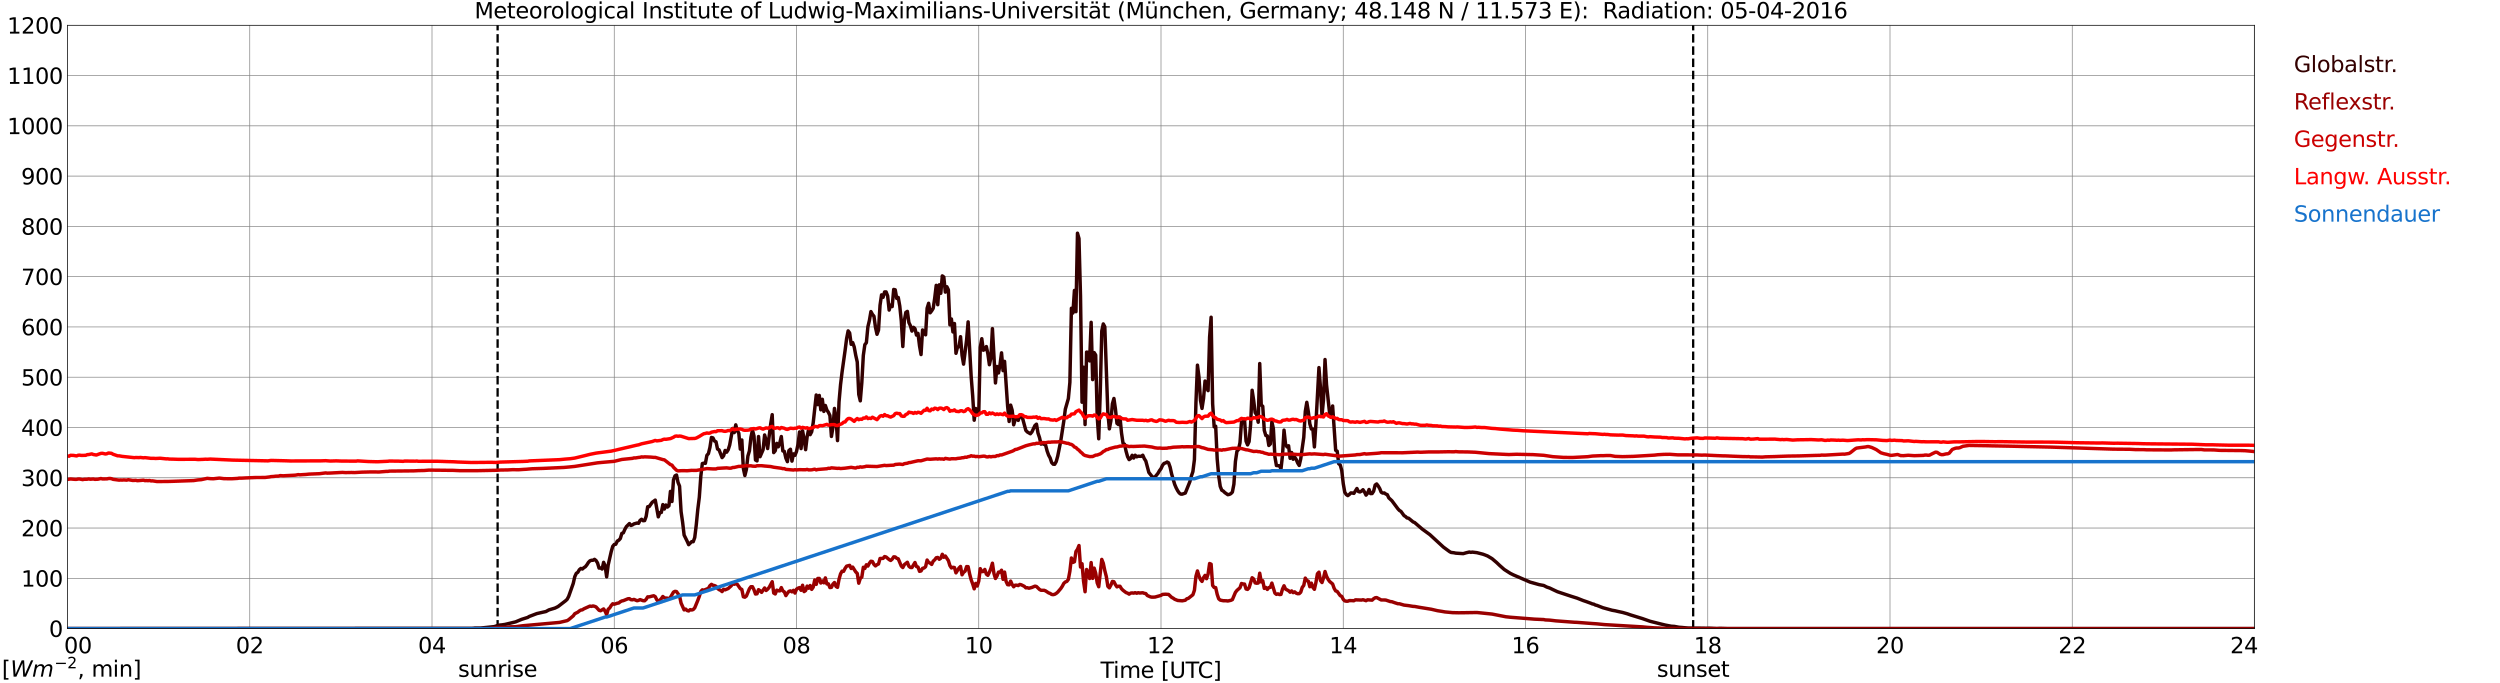 <?xml version="1.0" encoding="utf-8" standalone="no"?>
<!DOCTYPE svg PUBLIC "-//W3C//DTD SVG 1.1//EN"
  "http://www.w3.org/Graphics/SVG/1.1/DTD/svg11.dtd">
<svg xmlns:xlink="http://www.w3.org/1999/xlink" width="1085.4pt" height="296.64pt" viewBox="0 0 1085.4 296.64" xmlns="http://www.w3.org/2000/svg" version="1.1">
 <defs>
  <style type="text/css">*{stroke-linejoin: round; stroke-linecap: butt}</style>
 </defs>
 <g id="figure_1">
  <g id="patch_1">
   <path d="M 0 296.64 
L 1085.4 296.64 
L 1085.4 0 
L 0 0 
z
" style="fill: #ffffff"/>
  </g>
  <g id="axes_1">
   <g id="patch_2">
    <path d="M 29.306 272.909 
L 978.814 272.909 
L 978.814 10.976 
L 29.306 10.976 
z
" style="fill: #ffffff"/>
   </g>
   <g id="patch_3">
    <path d="M 978.814 272.909 
L 978.814 272.909 
L 978.814 10.976 
L 978.814 10.976 
z
" clip-path="url(#p1d67856c10)" style="fill: #d3d3d3; opacity: 0.25; stroke: #d3d3d3; stroke-linejoin: miter"/>
   </g>
   <g id="matplotlib.axis_1">
    <g id="xtick_1">
     <g id="line2d_1">
      <path d="M 29.306 272.909 
L 29.306 10.976 
" clip-path="url(#p1d67856c10)" style="fill: none; stroke: #808080; stroke-width: 0.3; stroke-linecap: square"/>
     </g>
     <g id="line2d_2"/>
     <g id="text_1">
      <!--    00 -->
      <g transform="translate(18.733 283.627) scale(0.095 -0.095)">
       <defs>
        <path id="DejaVuSans-20" transform="scale(0.016)"/>
        <path id="DejaVuSans-30" d="M 2034 4250 
Q 1547 4250 1301 3770 
Q 1056 3291 1056 2328 
Q 1056 1369 1301 889 
Q 1547 409 2034 409 
Q 2525 409 2770 889 
Q 3016 1369 3016 2328 
Q 3016 3291 2770 3770 
Q 2525 4250 2034 4250 
z
M 2034 4750 
Q 2819 4750 3233 4129 
Q 3647 3509 3647 2328 
Q 3647 1150 3233 529 
Q 2819 -91 2034 -91 
Q 1250 -91 836 529 
Q 422 1150 422 2328 
Q 422 3509 836 4129 
Q 1250 4750 2034 4750 
z
" transform="scale(0.016)"/>
       </defs>
       <use xlink:href="#DejaVuSans-20"/>
       <use xlink:href="#DejaVuSans-20" transform="translate(31.787 0)"/>
       <use xlink:href="#DejaVuSans-20" transform="translate(63.574 0)"/>
       <use xlink:href="#DejaVuSans-30" transform="translate(95.361 0)"/>
       <use xlink:href="#DejaVuSans-30" transform="translate(158.984 0)"/>
      </g>
     </g>
    </g>
    <g id="xtick_2">
     <g id="line2d_3">
      <path d="M 108.431 272.909 
L 108.431 10.976 
" clip-path="url(#p1d67856c10)" style="fill: none; stroke: #808080; stroke-width: 0.3; stroke-linecap: square"/>
     </g>
     <g id="line2d_4"/>
     <g id="text_2">
      <!-- 02 -->
      <g transform="translate(102.387 283.627) scale(0.095 -0.095)">
       <defs>
        <path id="DejaVuSans-32" d="M 1228 531 
L 3431 531 
L 3431 0 
L 469 0 
L 469 531 
Q 828 903 1448 1529 
Q 2069 2156 2228 2338 
Q 2531 2678 2651 2914 
Q 2772 3150 2772 3378 
Q 2772 3750 2511 3984 
Q 2250 4219 1831 4219 
Q 1534 4219 1204 4116 
Q 875 4013 500 3803 
L 500 4441 
Q 881 4594 1212 4672 
Q 1544 4750 1819 4750 
Q 2544 4750 2975 4387 
Q 3406 4025 3406 3419 
Q 3406 3131 3298 2873 
Q 3191 2616 2906 2266 
Q 2828 2175 2409 1742 
Q 1991 1309 1228 531 
z
" transform="scale(0.016)"/>
       </defs>
       <use xlink:href="#DejaVuSans-30"/>
       <use xlink:href="#DejaVuSans-32" transform="translate(63.623 0)"/>
      </g>
     </g>
    </g>
    <g id="xtick_3">
     <g id="line2d_5">
      <path d="M 187.557 272.909 
L 187.557 10.976 
" clip-path="url(#p1d67856c10)" style="fill: none; stroke: #808080; stroke-width: 0.3; stroke-linecap: square"/>
     </g>
     <g id="line2d_6"/>
     <g id="text_3">
      <!-- 04 -->
      <g transform="translate(181.513 283.627) scale(0.095 -0.095)">
       <defs>
        <path id="DejaVuSans-34" d="M 2419 4116 
L 825 1625 
L 2419 1625 
L 2419 4116 
z
M 2253 4666 
L 3047 4666 
L 3047 1625 
L 3713 1625 
L 3713 1100 
L 3047 1100 
L 3047 0 
L 2419 0 
L 2419 1100 
L 313 1100 
L 313 1709 
L 2253 4666 
z
" transform="scale(0.016)"/>
       </defs>
       <use xlink:href="#DejaVuSans-30"/>
       <use xlink:href="#DejaVuSans-34" transform="translate(63.623 0)"/>
      </g>
     </g>
    </g>
    <g id="xtick_4">
     <g id="line2d_7">
      <path d="M 266.683 272.909 
L 266.683 10.976 
" clip-path="url(#p1d67856c10)" style="fill: none; stroke: #808080; stroke-width: 0.3; stroke-linecap: square"/>
     </g>
     <g id="line2d_8"/>
     <g id="text_4">
      <!-- 06 -->
      <g transform="translate(260.638 283.627) scale(0.095 -0.095)">
       <defs>
        <path id="DejaVuSans-36" d="M 2113 2584 
Q 1688 2584 1439 2293 
Q 1191 2003 1191 1497 
Q 1191 994 1439 701 
Q 1688 409 2113 409 
Q 2538 409 2786 701 
Q 3034 994 3034 1497 
Q 3034 2003 2786 2293 
Q 2538 2584 2113 2584 
z
M 3366 4563 
L 3366 3988 
Q 3128 4100 2886 4159 
Q 2644 4219 2406 4219 
Q 1781 4219 1451 3797 
Q 1122 3375 1075 2522 
Q 1259 2794 1537 2939 
Q 1816 3084 2150 3084 
Q 2853 3084 3261 2657 
Q 3669 2231 3669 1497 
Q 3669 778 3244 343 
Q 2819 -91 2113 -91 
Q 1303 -91 875 529 
Q 447 1150 447 2328 
Q 447 3434 972 4092 
Q 1497 4750 2381 4750 
Q 2619 4750 2861 4703 
Q 3103 4656 3366 4563 
z
" transform="scale(0.016)"/>
       </defs>
       <use xlink:href="#DejaVuSans-30"/>
       <use xlink:href="#DejaVuSans-36" transform="translate(63.623 0)"/>
      </g>
     </g>
    </g>
    <g id="xtick_5">
     <g id="line2d_9">
      <path d="M 345.808 272.909 
L 345.808 10.976 
" clip-path="url(#p1d67856c10)" style="fill: none; stroke: #808080; stroke-width: 0.3; stroke-linecap: square"/>
     </g>
     <g id="line2d_10"/>
     <g id="text_5">
      <!-- 08 -->
      <g transform="translate(339.764 283.627) scale(0.095 -0.095)">
       <defs>
        <path id="DejaVuSans-38" d="M 2034 2216 
Q 1584 2216 1326 1975 
Q 1069 1734 1069 1313 
Q 1069 891 1326 650 
Q 1584 409 2034 409 
Q 2484 409 2743 651 
Q 3003 894 3003 1313 
Q 3003 1734 2745 1975 
Q 2488 2216 2034 2216 
z
M 1403 2484 
Q 997 2584 770 2862 
Q 544 3141 544 3541 
Q 544 4100 942 4425 
Q 1341 4750 2034 4750 
Q 2731 4750 3128 4425 
Q 3525 4100 3525 3541 
Q 3525 3141 3298 2862 
Q 3072 2584 2669 2484 
Q 3125 2378 3379 2068 
Q 3634 1759 3634 1313 
Q 3634 634 3220 271 
Q 2806 -91 2034 -91 
Q 1263 -91 848 271 
Q 434 634 434 1313 
Q 434 1759 690 2068 
Q 947 2378 1403 2484 
z
M 1172 3481 
Q 1172 3119 1398 2916 
Q 1625 2713 2034 2713 
Q 2441 2713 2670 2916 
Q 2900 3119 2900 3481 
Q 2900 3844 2670 4047 
Q 2441 4250 2034 4250 
Q 1625 4250 1398 4047 
Q 1172 3844 1172 3481 
z
" transform="scale(0.016)"/>
       </defs>
       <use xlink:href="#DejaVuSans-30"/>
       <use xlink:href="#DejaVuSans-38" transform="translate(63.623 0)"/>
      </g>
     </g>
    </g>
    <g id="xtick_6">
     <g id="line2d_11">
      <path d="M 424.934 272.909 
L 424.934 10.976 
" clip-path="url(#p1d67856c10)" style="fill: none; stroke: #808080; stroke-width: 0.3; stroke-linecap: square"/>
     </g>
     <g id="line2d_12"/>
     <g id="text_6">
      <!-- 10 -->
      <g transform="translate(418.89 283.627) scale(0.095 -0.095)">
       <defs>
        <path id="DejaVuSans-31" d="M 794 531 
L 1825 531 
L 1825 4091 
L 703 3866 
L 703 4441 
L 1819 4666 
L 2450 4666 
L 2450 531 
L 3481 531 
L 3481 0 
L 794 0 
L 794 531 
z
" transform="scale(0.016)"/>
       </defs>
       <use xlink:href="#DejaVuSans-31"/>
       <use xlink:href="#DejaVuSans-30" transform="translate(63.623 0)"/>
      </g>
     </g>
    </g>
    <g id="xtick_7">
     <g id="line2d_13">
      <path d="M 504.06 272.909 
L 504.06 10.976 
" clip-path="url(#p1d67856c10)" style="fill: none; stroke: #808080; stroke-width: 0.3; stroke-linecap: square"/>
     </g>
     <g id="line2d_14"/>
     <g id="text_7">
      <!-- 12 -->
      <g transform="translate(498.015 283.627) scale(0.095 -0.095)">
       <use xlink:href="#DejaVuSans-31"/>
       <use xlink:href="#DejaVuSans-32" transform="translate(63.623 0)"/>
      </g>
     </g>
    </g>
    <g id="xtick_8">
     <g id="line2d_15">
      <path d="M 583.185 272.909 
L 583.185 10.976 
" clip-path="url(#p1d67856c10)" style="fill: none; stroke: #808080; stroke-width: 0.3; stroke-linecap: square"/>
     </g>
     <g id="line2d_16"/>
     <g id="text_8">
      <!-- 14 -->
      <g transform="translate(577.141 283.627) scale(0.095 -0.095)">
       <use xlink:href="#DejaVuSans-31"/>
       <use xlink:href="#DejaVuSans-34" transform="translate(63.623 0)"/>
      </g>
     </g>
    </g>
    <g id="xtick_9">
     <g id="line2d_17">
      <path d="M 662.311 272.909 
L 662.311 10.976 
" clip-path="url(#p1d67856c10)" style="fill: none; stroke: #808080; stroke-width: 0.3; stroke-linecap: square"/>
     </g>
     <g id="line2d_18"/>
     <g id="text_9">
      <!-- 16 -->
      <g transform="translate(656.267 283.627) scale(0.095 -0.095)">
       <use xlink:href="#DejaVuSans-31"/>
       <use xlink:href="#DejaVuSans-36" transform="translate(63.623 0)"/>
      </g>
     </g>
    </g>
    <g id="xtick_10">
     <g id="line2d_19">
      <path d="M 741.437 272.909 
L 741.437 10.976 
" clip-path="url(#p1d67856c10)" style="fill: none; stroke: #808080; stroke-width: 0.3; stroke-linecap: square"/>
     </g>
     <g id="line2d_20"/>
     <g id="text_10">
      <!-- 18 -->
      <g transform="translate(735.392 283.627) scale(0.095 -0.095)">
       <use xlink:href="#DejaVuSans-31"/>
       <use xlink:href="#DejaVuSans-38" transform="translate(63.623 0)"/>
      </g>
     </g>
    </g>
    <g id="xtick_11">
     <g id="line2d_21">
      <path d="M 820.562 272.909 
L 820.562 10.976 
" clip-path="url(#p1d67856c10)" style="fill: none; stroke: #808080; stroke-width: 0.3; stroke-linecap: square"/>
     </g>
     <g id="line2d_22"/>
     <g id="text_11">
      <!-- 20 -->
      <g transform="translate(814.518 283.627) scale(0.095 -0.095)">
       <use xlink:href="#DejaVuSans-32"/>
       <use xlink:href="#DejaVuSans-30" transform="translate(63.623 0)"/>
      </g>
     </g>
    </g>
    <g id="xtick_12">
     <g id="line2d_23">
      <path d="M 899.688 272.909 
L 899.688 10.976 
" clip-path="url(#p1d67856c10)" style="fill: none; stroke: #808080; stroke-width: 0.3; stroke-linecap: square"/>
     </g>
     <g id="line2d_24"/>
     <g id="text_12">
      <!-- 22 -->
      <g transform="translate(893.644 283.627) scale(0.095 -0.095)">
       <use xlink:href="#DejaVuSans-32"/>
       <use xlink:href="#DejaVuSans-32" transform="translate(63.623 0)"/>
      </g>
     </g>
    </g>
    <g id="xtick_13">
     <g id="line2d_25">
      <path d="M 978.814 272.909 
L 978.814 10.976 
" clip-path="url(#p1d67856c10)" style="fill: none; stroke: #808080; stroke-width: 0.3; stroke-linecap: square"/>
     </g>
     <g id="line2d_26"/>
     <g id="text_13">
      <!-- 24    -->
      <g transform="translate(968.241 283.627) scale(0.095 -0.095)">
       <use xlink:href="#DejaVuSans-32"/>
       <use xlink:href="#DejaVuSans-34" transform="translate(63.623 0)"/>
       <use xlink:href="#DejaVuSans-20" transform="translate(127.246 0)"/>
       <use xlink:href="#DejaVuSans-20" transform="translate(159.033 0)"/>
       <use xlink:href="#DejaVuSans-20" transform="translate(190.82 0)"/>
      </g>
     </g>
    </g>
    <g id="text_14">
     <!-- Time [UTC] -->
     <g transform="translate(477.806 294.322) scale(0.095 -0.095)">
      <defs>
       <path id="DejaVuSans-54" d="M -19 4666 
L 3928 4666 
L 3928 4134 
L 2272 4134 
L 2272 0 
L 1638 0 
L 1638 4134 
L -19 4134 
L -19 4666 
z
" transform="scale(0.016)"/>
       <path id="DejaVuSans-69" d="M 603 3500 
L 1178 3500 
L 1178 0 
L 603 0 
L 603 3500 
z
M 603 4863 
L 1178 4863 
L 1178 4134 
L 603 4134 
L 603 4863 
z
" transform="scale(0.016)"/>
       <path id="DejaVuSans-6d" d="M 3328 2828 
Q 3544 3216 3844 3400 
Q 4144 3584 4550 3584 
Q 5097 3584 5394 3201 
Q 5691 2819 5691 2113 
L 5691 0 
L 5113 0 
L 5113 2094 
Q 5113 2597 4934 2840 
Q 4756 3084 4391 3084 
Q 3944 3084 3684 2787 
Q 3425 2491 3425 1978 
L 3425 0 
L 2847 0 
L 2847 2094 
Q 2847 2600 2669 2842 
Q 2491 3084 2119 3084 
Q 1678 3084 1418 2786 
Q 1159 2488 1159 1978 
L 1159 0 
L 581 0 
L 581 3500 
L 1159 3500 
L 1159 2956 
Q 1356 3278 1631 3431 
Q 1906 3584 2284 3584 
Q 2666 3584 2933 3390 
Q 3200 3197 3328 2828 
z
" transform="scale(0.016)"/>
       <path id="DejaVuSans-65" d="M 3597 1894 
L 3597 1613 
L 953 1613 
Q 991 1019 1311 708 
Q 1631 397 2203 397 
Q 2534 397 2845 478 
Q 3156 559 3463 722 
L 3463 178 
Q 3153 47 2828 -22 
Q 2503 -91 2169 -91 
Q 1331 -91 842 396 
Q 353 884 353 1716 
Q 353 2575 817 3079 
Q 1281 3584 2069 3584 
Q 2775 3584 3186 3129 
Q 3597 2675 3597 1894 
z
M 3022 2063 
Q 3016 2534 2758 2815 
Q 2500 3097 2075 3097 
Q 1594 3097 1305 2825 
Q 1016 2553 972 2059 
L 3022 2063 
z
" transform="scale(0.016)"/>
       <path id="DejaVuSans-5b" d="M 550 4863 
L 1875 4863 
L 1875 4416 
L 1125 4416 
L 1125 -397 
L 1875 -397 
L 1875 -844 
L 550 -844 
L 550 4863 
z
" transform="scale(0.016)"/>
       <path id="DejaVuSans-55" d="M 556 4666 
L 1191 4666 
L 1191 1831 
Q 1191 1081 1462 751 
Q 1734 422 2344 422 
Q 2950 422 3222 751 
Q 3494 1081 3494 1831 
L 3494 4666 
L 4128 4666 
L 4128 1753 
Q 4128 841 3676 375 
Q 3225 -91 2344 -91 
Q 1459 -91 1007 375 
Q 556 841 556 1753 
L 556 4666 
z
" transform="scale(0.016)"/>
       <path id="DejaVuSans-43" d="M 4122 4306 
L 4122 3641 
Q 3803 3938 3442 4084 
Q 3081 4231 2675 4231 
Q 1875 4231 1450 3742 
Q 1025 3253 1025 2328 
Q 1025 1406 1450 917 
Q 1875 428 2675 428 
Q 3081 428 3442 575 
Q 3803 722 4122 1019 
L 4122 359 
Q 3791 134 3420 21 
Q 3050 -91 2638 -91 
Q 1578 -91 968 557 
Q 359 1206 359 2328 
Q 359 3453 968 4101 
Q 1578 4750 2638 4750 
Q 3056 4750 3426 4639 
Q 3797 4528 4122 4306 
z
" transform="scale(0.016)"/>
       <path id="DejaVuSans-5d" d="M 1947 4863 
L 1947 -844 
L 622 -844 
L 622 -397 
L 1369 -397 
L 1369 4416 
L 622 4416 
L 622 4863 
L 1947 4863 
z
" transform="scale(0.016)"/>
      </defs>
      <use xlink:href="#DejaVuSans-54"/>
      <use xlink:href="#DejaVuSans-69" transform="translate(57.959 0)"/>
      <use xlink:href="#DejaVuSans-6d" transform="translate(85.742 0)"/>
      <use xlink:href="#DejaVuSans-65" transform="translate(183.154 0)"/>
      <use xlink:href="#DejaVuSans-20" transform="translate(244.678 0)"/>
      <use xlink:href="#DejaVuSans-5b" transform="translate(276.465 0)"/>
      <use xlink:href="#DejaVuSans-55" transform="translate(315.479 0)"/>
      <use xlink:href="#DejaVuSans-54" transform="translate(388.672 0)"/>
      <use xlink:href="#DejaVuSans-43" transform="translate(443.881 0)"/>
      <use xlink:href="#DejaVuSans-5d" transform="translate(513.705 0)"/>
     </g>
    </g>
   </g>
   <g id="matplotlib.axis_2">
    <g id="ytick_1">
     <g id="line2d_27">
      <path d="M 29.306 272.909 
L 978.814 272.909 
" clip-path="url(#p1d67856c10)" style="fill: none; stroke: #808080; stroke-width: 0.3; stroke-linecap: square"/>
     </g>
     <g id="line2d_28"/>
     <g id="text_15">
      <!-- 0 -->
      <g transform="translate(21.261 276.518) scale(0.095 -0.095)">
       <use xlink:href="#DejaVuSans-30"/>
      </g>
     </g>
    </g>
    <g id="ytick_2">
     <g id="line2d_29">
      <path d="M 29.306 251.081 
L 978.814 251.081 
" clip-path="url(#p1d67856c10)" style="fill: none; stroke: #808080; stroke-width: 0.3; stroke-linecap: square"/>
     </g>
     <g id="line2d_30"/>
     <g id="text_16">
      <!-- 100 -->
      <g transform="translate(9.173 254.69) scale(0.095 -0.095)">
       <use xlink:href="#DejaVuSans-31"/>
       <use xlink:href="#DejaVuSans-30" transform="translate(63.623 0)"/>
       <use xlink:href="#DejaVuSans-30" transform="translate(127.246 0)"/>
      </g>
     </g>
    </g>
    <g id="ytick_3">
     <g id="line2d_31">
      <path d="M 29.306 229.253 
L 978.814 229.253 
" clip-path="url(#p1d67856c10)" style="fill: none; stroke: #808080; stroke-width: 0.3; stroke-linecap: square"/>
     </g>
     <g id="line2d_32"/>
     <g id="text_17">
      <!-- 200 -->
      <g transform="translate(9.173 232.863) scale(0.095 -0.095)">
       <use xlink:href="#DejaVuSans-32"/>
       <use xlink:href="#DejaVuSans-30" transform="translate(63.623 0)"/>
       <use xlink:href="#DejaVuSans-30" transform="translate(127.246 0)"/>
      </g>
     </g>
    </g>
    <g id="ytick_4">
     <g id="line2d_33">
      <path d="M 29.306 207.426 
L 978.814 207.426 
" clip-path="url(#p1d67856c10)" style="fill: none; stroke: #808080; stroke-width: 0.3; stroke-linecap: square"/>
     </g>
     <g id="line2d_34"/>
     <g id="text_18">
      <!-- 300 -->
      <g transform="translate(9.173 211.035) scale(0.095 -0.095)">
       <defs>
        <path id="DejaVuSans-33" d="M 2597 2516 
Q 3050 2419 3304 2112 
Q 3559 1806 3559 1356 
Q 3559 666 3084 287 
Q 2609 -91 1734 -91 
Q 1441 -91 1130 -33 
Q 819 25 488 141 
L 488 750 
Q 750 597 1062 519 
Q 1375 441 1716 441 
Q 2309 441 2620 675 
Q 2931 909 2931 1356 
Q 2931 1769 2642 2001 
Q 2353 2234 1838 2234 
L 1294 2234 
L 1294 2753 
L 1863 2753 
Q 2328 2753 2575 2939 
Q 2822 3125 2822 3475 
Q 2822 3834 2567 4026 
Q 2313 4219 1838 4219 
Q 1578 4219 1281 4162 
Q 984 4106 628 3988 
L 628 4550 
Q 988 4650 1302 4700 
Q 1616 4750 1894 4750 
Q 2613 4750 3031 4423 
Q 3450 4097 3450 3541 
Q 3450 3153 3228 2886 
Q 3006 2619 2597 2516 
z
" transform="scale(0.016)"/>
       </defs>
       <use xlink:href="#DejaVuSans-33"/>
       <use xlink:href="#DejaVuSans-30" transform="translate(63.623 0)"/>
       <use xlink:href="#DejaVuSans-30" transform="translate(127.246 0)"/>
      </g>
     </g>
    </g>
    <g id="ytick_5">
     <g id="line2d_35">
      <path d="M 29.306 185.598 
L 978.814 185.598 
" clip-path="url(#p1d67856c10)" style="fill: none; stroke: #808080; stroke-width: 0.3; stroke-linecap: square"/>
     </g>
     <g id="line2d_36"/>
     <g id="text_19">
      <!-- 400 -->
      <g transform="translate(9.173 189.207) scale(0.095 -0.095)">
       <use xlink:href="#DejaVuSans-34"/>
       <use xlink:href="#DejaVuSans-30" transform="translate(63.623 0)"/>
       <use xlink:href="#DejaVuSans-30" transform="translate(127.246 0)"/>
      </g>
     </g>
    </g>
    <g id="ytick_6">
     <g id="line2d_37">
      <path d="M 29.306 163.77 
L 978.814 163.77 
" clip-path="url(#p1d67856c10)" style="fill: none; stroke: #808080; stroke-width: 0.3; stroke-linecap: square"/>
     </g>
     <g id="line2d_38"/>
     <g id="text_20">
      <!-- 500 -->
      <g transform="translate(9.173 167.379) scale(0.095 -0.095)">
       <defs>
        <path id="DejaVuSans-35" d="M 691 4666 
L 3169 4666 
L 3169 4134 
L 1269 4134 
L 1269 2991 
Q 1406 3038 1543 3061 
Q 1681 3084 1819 3084 
Q 2600 3084 3056 2656 
Q 3513 2228 3513 1497 
Q 3513 744 3044 326 
Q 2575 -91 1722 -91 
Q 1428 -91 1123 -41 
Q 819 9 494 109 
L 494 744 
Q 775 591 1075 516 
Q 1375 441 1709 441 
Q 2250 441 2565 725 
Q 2881 1009 2881 1497 
Q 2881 1984 2565 2268 
Q 2250 2553 1709 2553 
Q 1456 2553 1204 2497 
Q 953 2441 691 2322 
L 691 4666 
z
" transform="scale(0.016)"/>
       </defs>
       <use xlink:href="#DejaVuSans-35"/>
       <use xlink:href="#DejaVuSans-30" transform="translate(63.623 0)"/>
       <use xlink:href="#DejaVuSans-30" transform="translate(127.246 0)"/>
      </g>
     </g>
    </g>
    <g id="ytick_7">
     <g id="line2d_39">
      <path d="M 29.306 141.942 
L 978.814 141.942 
" clip-path="url(#p1d67856c10)" style="fill: none; stroke: #808080; stroke-width: 0.3; stroke-linecap: square"/>
     </g>
     <g id="line2d_40"/>
     <g id="text_21">
      <!-- 600 -->
      <g transform="translate(9.173 145.551) scale(0.095 -0.095)">
       <use xlink:href="#DejaVuSans-36"/>
       <use xlink:href="#DejaVuSans-30" transform="translate(63.623 0)"/>
       <use xlink:href="#DejaVuSans-30" transform="translate(127.246 0)"/>
      </g>
     </g>
    </g>
    <g id="ytick_8">
     <g id="line2d_41">
      <path d="M 29.306 120.114 
L 978.814 120.114 
" clip-path="url(#p1d67856c10)" style="fill: none; stroke: #808080; stroke-width: 0.3; stroke-linecap: square"/>
     </g>
     <g id="line2d_42"/>
     <g id="text_22">
      <!-- 700 -->
      <g transform="translate(9.173 123.724) scale(0.095 -0.095)">
       <defs>
        <path id="DejaVuSans-37" d="M 525 4666 
L 3525 4666 
L 3525 4397 
L 1831 0 
L 1172 0 
L 2766 4134 
L 525 4134 
L 525 4666 
z
" transform="scale(0.016)"/>
       </defs>
       <use xlink:href="#DejaVuSans-37"/>
       <use xlink:href="#DejaVuSans-30" transform="translate(63.623 0)"/>
       <use xlink:href="#DejaVuSans-30" transform="translate(127.246 0)"/>
      </g>
     </g>
    </g>
    <g id="ytick_9">
     <g id="line2d_43">
      <path d="M 29.306 98.287 
L 978.814 98.287 
" clip-path="url(#p1d67856c10)" style="fill: none; stroke: #808080; stroke-width: 0.3; stroke-linecap: square"/>
     </g>
     <g id="line2d_44"/>
     <g id="text_23">
      <!-- 800 -->
      <g transform="translate(9.173 101.896) scale(0.095 -0.095)">
       <use xlink:href="#DejaVuSans-38"/>
       <use xlink:href="#DejaVuSans-30" transform="translate(63.623 0)"/>
       <use xlink:href="#DejaVuSans-30" transform="translate(127.246 0)"/>
      </g>
     </g>
    </g>
    <g id="ytick_10">
     <g id="line2d_45">
      <path d="M 29.306 76.459 
L 978.814 76.459 
" clip-path="url(#p1d67856c10)" style="fill: none; stroke: #808080; stroke-width: 0.3; stroke-linecap: square"/>
     </g>
     <g id="line2d_46"/>
     <g id="text_24">
      <!-- 900 -->
      <g transform="translate(9.173 80.068) scale(0.095 -0.095)">
       <defs>
        <path id="DejaVuSans-39" d="M 703 97 
L 703 672 
Q 941 559 1184 500 
Q 1428 441 1663 441 
Q 2288 441 2617 861 
Q 2947 1281 2994 2138 
Q 2813 1869 2534 1725 
Q 2256 1581 1919 1581 
Q 1219 1581 811 2004 
Q 403 2428 403 3163 
Q 403 3881 828 4315 
Q 1253 4750 1959 4750 
Q 2769 4750 3195 4129 
Q 3622 3509 3622 2328 
Q 3622 1225 3098 567 
Q 2575 -91 1691 -91 
Q 1453 -91 1209 -44 
Q 966 3 703 97 
z
M 1959 2075 
Q 2384 2075 2632 2365 
Q 2881 2656 2881 3163 
Q 2881 3666 2632 3958 
Q 2384 4250 1959 4250 
Q 1534 4250 1286 3958 
Q 1038 3666 1038 3163 
Q 1038 2656 1286 2365 
Q 1534 2075 1959 2075 
z
" transform="scale(0.016)"/>
       </defs>
       <use xlink:href="#DejaVuSans-39"/>
       <use xlink:href="#DejaVuSans-30" transform="translate(63.623 0)"/>
       <use xlink:href="#DejaVuSans-30" transform="translate(127.246 0)"/>
      </g>
     </g>
    </g>
    <g id="ytick_11">
     <g id="line2d_47">
      <path d="M 29.306 54.631 
L 978.814 54.631 
" clip-path="url(#p1d67856c10)" style="fill: none; stroke: #808080; stroke-width: 0.3; stroke-linecap: square"/>
     </g>
     <g id="line2d_48"/>
     <g id="text_25">
      <!-- 1000 -->
      <g transform="translate(3.128 58.24) scale(0.095 -0.095)">
       <use xlink:href="#DejaVuSans-31"/>
       <use xlink:href="#DejaVuSans-30" transform="translate(63.623 0)"/>
       <use xlink:href="#DejaVuSans-30" transform="translate(127.246 0)"/>
       <use xlink:href="#DejaVuSans-30" transform="translate(190.869 0)"/>
      </g>
     </g>
    </g>
    <g id="ytick_12">
     <g id="line2d_49">
      <path d="M 29.306 32.803 
L 978.814 32.803 
" clip-path="url(#p1d67856c10)" style="fill: none; stroke: #808080; stroke-width: 0.3; stroke-linecap: square"/>
     </g>
     <g id="line2d_50"/>
     <g id="text_26">
      <!-- 1100 -->
      <g transform="translate(3.128 36.413) scale(0.095 -0.095)">
       <use xlink:href="#DejaVuSans-31"/>
       <use xlink:href="#DejaVuSans-31" transform="translate(63.623 0)"/>
       <use xlink:href="#DejaVuSans-30" transform="translate(127.246 0)"/>
       <use xlink:href="#DejaVuSans-30" transform="translate(190.869 0)"/>
      </g>
     </g>
    </g>
    <g id="ytick_13">
     <g id="line2d_51">
      <path d="M 29.306 10.976 
L 978.814 10.976 
" clip-path="url(#p1d67856c10)" style="fill: none; stroke: #808080; stroke-width: 0.3; stroke-linecap: square"/>
     </g>
     <g id="line2d_52"/>
     <g id="text_27">
      <!-- 1200 -->
      <g transform="translate(3.128 14.585) scale(0.095 -0.095)">
       <use xlink:href="#DejaVuSans-31"/>
       <use xlink:href="#DejaVuSans-32" transform="translate(63.623 0)"/>
       <use xlink:href="#DejaVuSans-30" transform="translate(127.246 0)"/>
       <use xlink:href="#DejaVuSans-30" transform="translate(190.869 0)"/>
      </g>
     </g>
    </g>
   </g>
   <g id="line2d_53">
    <path d="M 216.042 272.909 
L 216.042 10.976 
" clip-path="url(#p1d67856c10)" style="fill: none; stroke-dasharray: 3.7,1.6; stroke-dashoffset: 0; stroke: #000000"/>
   </g>
   <g id="line2d_54">
    <path d="M 735.107 272.909 
L 735.107 10.976 
" clip-path="url(#p1d67856c10)" style="fill: none; stroke-dasharray: 3.7,1.6; stroke-dashoffset: 0; stroke: #000000"/>
   </g>
   <g id="line2d_55">
    <path d="M 29.306 272.909 
L 205.36 272.808 
L 206.02 272.693 
L 208.657 272.673 
L 214.592 272.053 
L 216.57 271.414 
L 217.889 271.298 
L 219.207 271.104 
L 223.823 270.001 
L 226.461 268.897 
L 229.098 268.063 
L 229.757 267.657 
L 233.054 266.398 
L 235.692 265.797 
L 237.011 265.507 
L 238.329 264.791 
L 240.967 263.997 
L 242.286 263.337 
L 245.583 260.801 
L 246.242 260.181 
L 246.901 258.922 
L 248.88 253.305 
L 249.539 250.38 
L 250.198 248.929 
L 250.858 248.484 
L 251.517 247.359 
L 252.176 246.798 
L 252.836 247.049 
L 253.495 246.469 
L 254.155 246.043 
L 254.814 245.209 
L 255.473 244.164 
L 256.133 243.485 
L 256.792 243.254 
L 257.451 243.254 
L 258.111 242.848 
L 258.77 243.35 
L 259.43 244.434 
L 260.089 246.643 
L 260.748 246.565 
L 261.408 247.049 
L 262.067 244.144 
L 262.726 245.714 
L 263.386 250.439 
L 264.045 245.288 
L 265.364 239.495 
L 266.023 237.192 
L 266.683 236.398 
L 267.342 236.282 
L 268.002 234.907 
L 268.661 234.538 
L 269.32 233.802 
L 269.98 231.574 
L 270.639 231.323 
L 271.298 229.792 
L 271.958 228.631 
L 273.277 227.313 
L 273.936 228.147 
L 274.595 227.876 
L 275.255 227.448 
L 276.573 227.081 
L 277.233 227.197 
L 277.892 225.938 
L 278.552 225.453 
L 279.211 226.073 
L 279.87 226.016 
L 280.53 224.215 
L 281.189 220.011 
L 281.849 219.935 
L 283.167 218.075 
L 284.486 217.126 
L 285.805 224.388 
L 286.464 222.53 
L 287.124 222.491 
L 287.783 219.082 
L 288.442 221 
L 289.102 219.256 
L 289.761 220.147 
L 290.42 219.586 
L 291.08 213.35 
L 291.739 217.726 
L 292.399 208.371 
L 293.058 206.59 
L 293.717 206.24 
L 294.377 209.456 
L 295.036 211.064 
L 295.696 222.142 
L 296.355 226.693 
L 297.014 232.311 
L 298.333 234.983 
L 298.992 236.474 
L 300.311 235.158 
L 300.971 235.177 
L 301.63 233.377 
L 302.289 227.913 
L 302.949 221.192 
L 303.608 215.906 
L 304.267 206.725 
L 304.927 201.264 
L 305.586 201.069 
L 306.246 201.168 
L 306.905 197.679 
L 307.564 196.944 
L 308.224 194.252 
L 308.883 189.933 
L 309.543 190.127 
L 310.202 191.483 
L 310.861 191.812 
L 311.521 194.949 
L 312.18 195.318 
L 313.499 198.668 
L 314.158 197.913 
L 314.818 195.569 
L 315.477 196.324 
L 316.136 195.298 
L 316.796 193.227 
L 318.114 186.021 
L 318.774 187.822 
L 319.433 184.452 
L 320.093 187.027 
L 320.752 188.016 
L 321.411 194.988 
L 322.071 191.018 
L 322.73 203.374 
L 323.39 206.454 
L 324.049 203.82 
L 324.708 197.989 
L 325.368 195.763 
L 326.027 189.876 
L 326.686 186.698 
L 327.346 189.276 
L 328.005 199.714 
L 328.665 200.102 
L 329.324 189.527 
L 329.983 198.282 
L 331.302 195.239 
L 331.961 188.848 
L 332.621 191.173 
L 333.28 194.737 
L 334.599 184.142 
L 335.258 180.036 
L 335.918 196.499 
L 336.577 195.704 
L 337.236 192.489 
L 337.896 193.982 
L 338.555 192.316 
L 339.215 189.527 
L 339.874 195.783 
L 340.533 195.977 
L 341.193 198.9 
L 341.852 200.43 
L 342.512 195.628 
L 343.171 195.047 
L 343.83 200.198 
L 344.49 197.06 
L 345.149 197.679 
L 345.808 196.014 
L 346.468 192.858 
L 347.127 187.532 
L 347.787 194.757 
L 348.446 187.027 
L 349.105 190.651 
L 349.765 195.222 
L 350.424 189.623 
L 351.083 186.292 
L 351.743 188.713 
L 352.402 187.453 
L 353.062 183.522 
L 354.38 171.495 
L 355.04 175.679 
L 355.699 171.689 
L 356.359 177.925 
L 357.018 173.355 
L 357.677 178.622 
L 358.337 176.046 
L 358.996 178.021 
L 359.655 179.01 
L 360.315 180.405 
L 360.974 189.487 
L 361.634 185.517 
L 362.293 177.325 
L 362.952 181.605 
L 363.612 191.288 
L 364.271 174.496 
L 364.93 167.001 
L 365.59 161.539 
L 366.909 152.107 
L 367.568 146.995 
L 368.227 143.662 
L 368.887 144.553 
L 369.546 149.492 
L 370.206 148.757 
L 370.865 150.636 
L 371.524 154.238 
L 372.184 157.163 
L 372.843 171.263 
L 373.502 174.031 
L 374.162 166.169 
L 374.821 154.297 
L 375.481 149.628 
L 376.14 148.796 
L 376.799 141.901 
L 377.459 139.131 
L 378.118 135.276 
L 378.777 136.496 
L 379.437 137.291 
L 380.096 142.112 
L 380.756 145.136 
L 381.415 143.333 
L 382.074 132.526 
L 382.734 128.014 
L 383.393 129.079 
L 384.053 126.754 
L 384.712 126.735 
L 385.371 128.459 
L 386.031 134.619 
L 386.69 132.449 
L 387.349 133.106 
L 388.009 125.67 
L 388.668 125.825 
L 389.328 129.564 
L 389.987 129.156 
L 390.646 132.875 
L 391.306 139.325 
L 391.965 150.442 
L 392.624 139.209 
L 393.284 135.625 
L 393.943 135.2 
L 394.603 140.041 
L 395.262 141.416 
L 395.921 143.741 
L 396.581 142.112 
L 397.24 142.656 
L 397.899 145.483 
L 398.559 144.747 
L 399.218 150.152 
L 399.878 153.928 
L 400.537 143.256 
L 401.196 144.708 
L 401.856 145.367 
L 402.515 133.824 
L 403.175 131.674 
L 403.834 135.8 
L 404.493 134.946 
L 405.153 133.864 
L 405.812 129.428 
L 406.471 123.888 
L 407.131 132.294 
L 407.79 123.655 
L 408.45 127.335 
L 409.109 119.783 
L 409.768 120.285 
L 410.428 126.813 
L 411.087 124.489 
L 411.746 125.844 
L 412.406 141.03 
L 413.065 138.491 
L 413.725 144.108 
L 414.384 140.467 
L 415.043 153.387 
L 415.703 150.732 
L 416.362 150.538 
L 417.022 146.181 
L 417.681 154.238 
L 418.34 158.093 
L 419.659 147.596 
L 420.318 139.751 
L 421.637 163.419 
L 422.297 171.824 
L 422.956 182.437 
L 423.615 177.364 
L 424.275 178.661 
L 424.934 179.512 
L 425.593 150.772 
L 426.253 147.052 
L 426.912 152.048 
L 427.572 151.701 
L 428.231 150.462 
L 428.89 153.579 
L 429.55 158.344 
L 430.209 155.323 
L 430.869 142.676 
L 432.187 166.265 
L 432.847 159.119 
L 433.506 161.928 
L 434.165 158.383 
L 434.825 153.192 
L 435.484 160.919 
L 436.144 156.892 
L 437.462 176.279 
L 438.122 182.981 
L 438.781 175.891 
L 439.44 178.12 
L 440.1 184.432 
L 440.759 182.147 
L 441.419 181.025 
L 442.078 182.516 
L 442.737 180.326 
L 443.397 180.636 
L 444.056 181.972 
L 445.375 186.853 
L 446.034 187.551 
L 447.353 188.326 
L 448.012 187.532 
L 449.331 184.742 
L 449.991 184.161 
L 450.65 187.997 
L 451.309 189.972 
L 451.969 192.818 
L 452.628 192.607 
L 453.947 193.207 
L 454.606 195.763 
L 455.266 197.623 
L 455.925 198.823 
L 456.584 200.818 
L 457.244 201.534 
L 457.903 201.573 
L 458.563 200.412 
L 459.222 198.029 
L 460.541 191.424 
L 461.859 182.826 
L 462.519 177.655 
L 463.838 173.045 
L 464.497 166.014 
L 465.156 133.844 
L 465.816 135.896 
L 466.475 126.095 
L 467.134 135.315 
L 467.794 101.247 
L 468.453 103.591 
L 469.113 128.518 
L 469.772 174.631 
L 470.431 159.428 
L 471.091 184.316 
L 471.75 152.863 
L 472.409 152.959 
L 473.069 156.698 
L 473.728 139.945 
L 474.388 164.813 
L 475.047 153.096 
L 475.706 154.161 
L 476.366 180.966 
L 477.025 190.496 
L 477.685 170.294 
L 478.344 143.702 
L 479.003 140.641 
L 479.663 141.901 
L 480.981 179.222 
L 481.641 186.196 
L 482.3 182.69 
L 482.96 175.31 
L 483.619 173.005 
L 484.278 177.615 
L 484.938 183.812 
L 485.597 184.336 
L 486.256 181.121 
L 486.916 187.977 
L 487.575 192.452 
L 488.235 192.877 
L 488.894 195.918 
L 489.553 198.262 
L 490.213 199.539 
L 490.872 199.074 
L 491.532 197.679 
L 492.191 198.862 
L 492.85 197.642 
L 493.51 198.339 
L 494.169 198.068 
L 495.488 198.127 
L 496.147 197.642 
L 496.807 199.133 
L 497.466 200.159 
L 498.785 205.118 
L 500.103 206.784 
L 500.763 207.286 
L 501.422 207.113 
L 502.741 205.505 
L 503.4 204.343 
L 504.06 203.47 
L 504.719 202.019 
L 505.379 201.185 
L 506.038 200.993 
L 506.697 200.585 
L 507.357 200.954 
L 508.016 202.813 
L 508.675 205.795 
L 509.994 210.289 
L 510.654 211.839 
L 511.313 213.079 
L 511.972 214.026 
L 512.632 214.53 
L 513.291 214.53 
L 514.61 214.066 
L 516.588 209.126 
L 517.247 206.705 
L 517.907 204.749 
L 518.566 199.559 
L 519.226 174.885 
L 519.885 158.538 
L 520.544 163.689 
L 521.204 173.859 
L 521.863 177.325 
L 522.522 173.025 
L 523.182 165.433 
L 523.841 168.376 
L 524.501 169.596 
L 525.16 146.317 
L 525.819 137.736 
L 526.479 175.33 
L 527.138 185.305 
L 527.797 185.052 
L 528.457 199.268 
L 529.116 206.668 
L 529.776 211.16 
L 530.435 212.826 
L 531.094 213.195 
L 531.754 213.852 
L 533.073 214.781 
L 533.732 214.646 
L 534.391 214.317 
L 535.051 213.64 
L 535.71 210.211 
L 536.369 200.353 
L 537.029 195.898 
L 537.688 195.202 
L 538.348 192.238 
L 539.007 183.251 
L 539.666 183.136 
L 540.326 182.361 
L 540.985 191.541 
L 541.644 193.148 
L 542.304 191.716 
L 542.963 184.316 
L 543.623 169.441 
L 544.282 173.78 
L 544.941 179.165 
L 545.601 180.095 
L 546.26 183.31 
L 546.919 157.839 
L 547.579 175.815 
L 548.238 176.415 
L 548.898 186.833 
L 549.557 189.062 
L 550.216 189.236 
L 550.876 193.399 
L 551.535 192.742 
L 552.195 183.077 
L 552.854 186.137 
L 553.513 198.339 
L 554.173 202.115 
L 555.491 202.233 
L 556.151 203.588 
L 556.81 197.679 
L 557.47 186.757 
L 558.129 192.838 
L 558.788 194.039 
L 559.448 193.537 
L 560.107 198.978 
L 560.766 196.459 
L 561.426 199.384 
L 562.085 198.417 
L 562.745 199.443 
L 563.404 201.013 
L 564.063 202.078 
L 564.723 199.21 
L 566.042 189.893 
L 566.701 178.641 
L 567.36 174.671 
L 568.02 178.757 
L 568.679 184.046 
L 569.338 186.253 
L 569.998 186.272 
L 570.657 194.039 
L 571.317 183.93 
L 572.635 159.603 
L 573.295 168.299 
L 573.954 180.56 
L 574.613 173.411 
L 575.273 156.098 
L 575.932 167.099 
L 577.251 179.34 
L 577.91 181.16 
L 578.57 176.26 
L 579.889 195.492 
L 580.548 195.879 
L 581.207 201.322 
L 581.867 201.844 
L 582.526 204.245 
L 583.185 209.979 
L 583.845 213.716 
L 584.504 214.705 
L 585.164 215.17 
L 585.823 214.666 
L 586.482 214.007 
L 587.142 214.046 
L 587.801 214.201 
L 589.12 212.09 
L 589.779 213.406 
L 590.439 213.581 
L 591.098 213.234 
L 591.757 212.614 
L 592.417 213.62 
L 593.076 214.956 
L 593.736 214.162 
L 594.395 212.516 
L 595.054 214.299 
L 595.714 214.279 
L 596.373 213.271 
L 597.032 210.599 
L 597.692 210.115 
L 598.351 210.966 
L 599.011 212.09 
L 599.67 213.716 
L 600.329 214.085 
L 600.989 214.007 
L 601.648 214.491 
L 602.307 214.764 
L 602.967 216.157 
L 604.286 217.377 
L 606.923 220.922 
L 607.582 221.62 
L 608.242 222.026 
L 609.561 223.847 
L 610.22 224.253 
L 610.879 224.892 
L 611.539 224.971 
L 613.517 226.597 
L 614.176 226.868 
L 616.154 228.572 
L 617.473 229.696 
L 620.77 232.097 
L 626.705 237.559 
L 629.342 239.495 
L 630.001 239.844 
L 631.32 239.999 
L 631.98 240.154 
L 635.276 240.368 
L 636.595 239.979 
L 637.914 239.669 
L 638.573 239.805 
L 639.233 239.709 
L 641.211 239.942 
L 643.848 240.619 
L 645.827 241.374 
L 647.805 242.555 
L 649.783 244.24 
L 651.102 245.5 
L 653.08 247.244 
L 655.717 248.929 
L 657.036 249.586 
L 664.289 252.725 
L 668.246 253.829 
L 670.224 254.196 
L 671.542 254.875 
L 672.861 255.32 
L 674.18 255.96 
L 676.158 256.889 
L 677.477 257.335 
L 682.092 258.865 
L 684.73 259.696 
L 687.368 260.742 
L 688.686 261.187 
L 690.664 261.905 
L 691.324 262.196 
L 691.983 262.311 
L 692.643 262.68 
L 693.302 262.835 
L 695.939 263.861 
L 699.896 264.946 
L 701.215 265.177 
L 702.533 265.487 
L 704.511 265.913 
L 706.49 266.476 
L 707.808 266.941 
L 713.083 268.567 
L 716.38 269.728 
L 720.996 270.892 
L 722.974 271.376 
L 725.612 271.879 
L 726.93 271.957 
L 728.909 272.324 
L 730.227 272.422 
L 732.865 272.673 
L 739.459 272.732 
L 740.777 272.769 
L 742.096 272.732 
L 745.393 272.887 
L 746.712 272.808 
L 750.009 272.909 
L 978.154 272.909 
L 978.154 272.909 
" clip-path="url(#p1d67856c10)" style="fill: none; stroke: #330000; stroke-width: 1.5; stroke-linecap: square"/>
   </g>
   <g id="line2d_56">
    <path d="M 29.306 272.909 
L 212.614 272.909 
L 213.273 272.706 
L 215.251 272.531 
L 215.91 272.415 
L 219.207 272.357 
L 221.845 272.125 
L 223.823 272.106 
L 225.142 271.911 
L 227.12 271.66 
L 242.945 270.226 
L 244.923 269.761 
L 246.242 269.451 
L 246.901 269.045 
L 248.88 267.38 
L 249.539 266.45 
L 250.858 265.791 
L 251.517 265.249 
L 252.176 264.861 
L 252.836 264.765 
L 253.495 264.32 
L 256.133 263.139 
L 256.792 263.274 
L 257.451 263.08 
L 258.111 263.235 
L 258.77 263.505 
L 260.089 264.959 
L 260.748 265.171 
L 262.067 264.379 
L 262.726 265.385 
L 263.386 266.876 
L 264.045 264.514 
L 264.705 263.951 
L 265.364 262.885 
L 266.023 262.13 
L 266.683 262.344 
L 268.002 261.899 
L 268.661 261.783 
L 269.32 261.24 
L 269.98 260.91 
L 270.639 260.775 
L 272.617 259.963 
L 273.277 259.904 
L 273.936 260.369 
L 274.595 260.408 
L 275.255 260.233 
L 276.573 260.814 
L 277.233 260.659 
L 277.892 260.329 
L 279.211 260.794 
L 279.87 260.834 
L 280.53 260.214 
L 281.189 259.129 
L 281.849 259.149 
L 283.167 258.799 
L 283.827 258.664 
L 284.486 259.05 
L 285.145 260.369 
L 285.805 261.22 
L 287.124 259.904 
L 287.783 258.974 
L 288.442 259.594 
L 289.761 259.71 
L 290.42 259.963 
L 291.08 259.323 
L 292.399 257.075 
L 293.058 256.728 
L 293.717 256.844 
L 295.036 258.76 
L 295.696 261.84 
L 297.014 264.785 
L 297.674 264.435 
L 298.333 265.075 
L 298.992 265.249 
L 299.652 264.688 
L 300.311 264.843 
L 300.971 264.63 
L 301.63 263.894 
L 302.949 260.679 
L 303.608 258.935 
L 304.267 256.785 
L 304.927 256.088 
L 305.586 256.243 
L 307.564 255.429 
L 308.224 254.288 
L 308.883 253.705 
L 309.543 254.113 
L 310.202 254.229 
L 310.861 254.539 
L 311.521 255.449 
L 312.18 255.992 
L 312.839 256.283 
L 313.499 256.844 
L 314.158 255.818 
L 314.818 256.088 
L 316.136 255.527 
L 317.455 254.344 
L 318.114 253.338 
L 318.774 253.668 
L 319.433 253.434 
L 320.093 253.687 
L 321.411 255.564 
L 322.071 255.914 
L 322.73 259.09 
L 323.39 259.284 
L 324.049 258.78 
L 325.368 255.604 
L 326.027 254.733 
L 326.686 254.733 
L 327.346 256.049 
L 328.005 257.889 
L 328.665 257.793 
L 329.324 256.01 
L 329.983 256.455 
L 330.643 257.173 
L 331.961 255.274 
L 332.621 256.359 
L 333.28 255.798 
L 333.94 255.023 
L 335.258 252.563 
L 335.918 257.463 
L 336.577 257.869 
L 337.236 256.224 
L 337.896 256.475 
L 338.555 256.534 
L 339.215 255.119 
L 339.874 256.534 
L 340.533 256.959 
L 341.193 258.588 
L 341.852 257.56 
L 342.512 256.748 
L 343.171 256.534 
L 343.83 256.959 
L 344.49 256.3 
L 345.149 257.483 
L 345.808 255.798 
L 346.468 255.372 
L 347.127 255.119 
L 347.787 256.283 
L 348.446 254.093 
L 349.105 256.844 
L 349.765 256.398 
L 350.424 254.462 
L 351.083 255.39 
L 351.743 254.209 
L 352.402 255.874 
L 353.062 254.925 
L 353.721 251.808 
L 354.38 253.705 
L 355.04 251.149 
L 355.699 251.129 
L 356.359 253.124 
L 357.018 252.214 
L 357.677 253.028 
L 358.337 250.898 
L 358.996 253.513 
L 359.655 253.493 
L 360.315 255.1 
L 360.974 255.003 
L 361.634 253.589 
L 362.293 252.912 
L 362.952 254.617 
L 363.612 255.003 
L 364.271 251.498 
L 364.93 249.154 
L 365.59 247.973 
L 366.249 248.051 
L 366.909 246.753 
L 367.568 245.803 
L 368.887 245.456 
L 369.546 246.812 
L 370.206 246.211 
L 371.524 248.302 
L 372.184 248.942 
L 372.843 253.203 
L 373.502 251.109 
L 374.162 250.548 
L 374.821 246.288 
L 375.481 246.792 
L 376.14 245.203 
L 376.799 245.766 
L 377.459 244.526 
L 378.118 243.673 
L 378.777 243.788 
L 379.437 245.048 
L 380.096 245.687 
L 380.756 245.164 
L 381.415 244.854 
L 382.074 242.472 
L 383.393 242.433 
L 384.053 241.641 
L 384.712 241.833 
L 386.031 242.957 
L 386.69 243.326 
L 387.349 242.762 
L 388.009 241.756 
L 388.668 241.796 
L 389.328 242.396 
L 389.987 242.627 
L 391.306 245.766 
L 391.965 246.403 
L 392.624 245.146 
L 393.943 244.118 
L 394.603 245.842 
L 395.262 246.384 
L 395.921 246.403 
L 397.24 244.216 
L 397.899 245.978 
L 398.559 246.192 
L 399.218 248.051 
L 399.878 247.877 
L 400.537 246.753 
L 401.196 246.598 
L 401.856 246.037 
L 402.515 243.151 
L 403.175 244.197 
L 403.834 244.487 
L 404.493 245.048 
L 405.153 243.633 
L 405.812 243.053 
L 406.471 242.162 
L 407.131 242.027 
L 407.79 242.821 
L 408.45 242.356 
L 409.109 240.652 
L 409.768 241.95 
L 410.428 241.407 
L 411.746 243.382 
L 412.406 245.552 
L 413.065 246.578 
L 413.725 246.288 
L 414.384 246.403 
L 415.043 248.708 
L 416.362 246.598 
L 417.022 245.938 
L 417.681 249.542 
L 418.34 248.477 
L 419 247.992 
L 419.659 245.997 
L 420.318 246.017 
L 420.978 249.193 
L 421.637 251.712 
L 422.297 253.513 
L 422.956 255.643 
L 423.615 253.299 
L 424.275 254.423 
L 424.934 252.312 
L 425.593 246.888 
L 426.253 248.187 
L 426.912 248.108 
L 427.572 247.237 
L 428.231 249.252 
L 428.89 249.774 
L 429.55 248.457 
L 430.209 246.792 
L 430.869 244.526 
L 431.528 248.962 
L 432.187 251.149 
L 432.847 250.123 
L 433.506 248.398 
L 434.165 248.438 
L 434.825 247.567 
L 435.484 251.518 
L 436.144 248.379 
L 436.803 252.428 
L 437.462 253.842 
L 438.122 253.919 
L 438.781 252.292 
L 439.44 253.764 
L 440.1 254.752 
L 440.759 254.074 
L 441.419 254.054 
L 442.078 254.229 
L 442.737 253.744 
L 443.397 253.899 
L 444.716 254.558 
L 445.375 255.217 
L 446.034 255.158 
L 446.694 255.39 
L 448.012 255.043 
L 449.331 254.48 
L 449.991 254.635 
L 451.309 255.914 
L 451.969 256.283 
L 453.287 256.283 
L 453.947 256.534 
L 455.266 257.405 
L 455.925 257.638 
L 456.584 258.083 
L 457.244 258.179 
L 457.903 258.024 
L 458.563 257.638 
L 459.222 257.075 
L 460.541 255.527 
L 461.2 254.539 
L 461.859 253.279 
L 462.519 252.679 
L 463.178 252.428 
L 463.838 251.557 
L 464.497 247.992 
L 465.156 242.258 
L 465.816 244.177 
L 466.475 243.887 
L 467.134 239.451 
L 467.794 238.482 
L 468.453 236.856 
L 469.113 246.172 
L 469.772 244.758 
L 470.431 252.312 
L 471.091 256.903 
L 471.75 247.257 
L 472.409 248.553 
L 473.069 251.168 
L 473.728 244.253 
L 474.388 251.109 
L 475.047 246.657 
L 475.706 248.863 
L 476.366 253.067 
L 477.025 254.733 
L 478.344 242.878 
L 479.003 244.546 
L 479.663 247.741 
L 480.322 250.317 
L 480.981 254.558 
L 481.641 255.217 
L 482.3 254.034 
L 482.96 252.428 
L 483.619 252.563 
L 484.278 253.842 
L 484.938 254.79 
L 485.597 254.519 
L 486.256 254.539 
L 486.916 255.623 
L 487.575 256.283 
L 488.894 257.289 
L 489.553 257.52 
L 490.213 257.948 
L 490.872 257.503 
L 491.532 257.424 
L 492.191 257.52 
L 492.85 257.308 
L 493.51 257.56 
L 494.169 257.328 
L 494.828 257.463 
L 496.147 257.348 
L 496.807 257.599 
L 497.466 257.714 
L 498.125 258.548 
L 499.444 259.129 
L 500.103 259.264 
L 501.422 259.225 
L 503.4 258.684 
L 504.06 258.47 
L 504.719 258.064 
L 506.038 257.985 
L 507.357 258.083 
L 508.675 259.343 
L 509.335 259.69 
L 509.994 260.174 
L 511.313 260.698 
L 513.291 260.853 
L 514.61 260.6 
L 515.269 259.963 
L 515.929 259.788 
L 517.907 258.219 
L 518.566 256.283 
L 519.226 250.219 
L 519.885 247.877 
L 520.544 250.084 
L 521.204 251.614 
L 521.863 252.428 
L 522.522 250.802 
L 523.182 249.813 
L 523.841 251.247 
L 524.501 249.213 
L 525.16 244.661 
L 525.819 244.952 
L 526.479 254.189 
L 527.138 255.043 
L 527.797 255.119 
L 528.457 258.044 
L 529.116 259.98 
L 529.776 260.543 
L 531.094 260.814 
L 532.413 260.834 
L 533.073 260.93 
L 534.391 260.639 
L 535.051 260.329 
L 536.369 257.193 
L 537.029 256.339 
L 538.348 255.178 
L 539.007 253.338 
L 539.666 253.532 
L 540.326 253.589 
L 540.985 255.7 
L 541.644 255.894 
L 542.304 255.178 
L 543.623 250.839 
L 544.282 251.363 
L 544.941 253.067 
L 545.601 253.222 
L 546.26 253.124 
L 546.919 248.863 
L 547.579 252.659 
L 548.238 252.138 
L 548.898 255.449 
L 549.557 255.043 
L 550.216 255.914 
L 550.876 255.1 
L 551.535 255.003 
L 552.195 253.163 
L 553.513 257.52 
L 554.173 258.044 
L 554.832 257.83 
L 555.491 258.14 
L 556.151 258.064 
L 556.81 255.739 
L 557.47 254.325 
L 558.129 255.759 
L 559.448 256.475 
L 560.107 257.114 
L 560.766 256.553 
L 561.426 257.289 
L 562.085 256.959 
L 562.745 257.52 
L 563.404 257.773 
L 564.063 257.734 
L 564.723 257.114 
L 565.382 255.023 
L 566.042 254.152 
L 566.701 250.994 
L 567.36 252.039 
L 568.02 252.332 
L 568.679 254.733 
L 569.338 253.183 
L 569.998 255.023 
L 570.657 255.855 
L 571.317 252.912 
L 571.976 249.117 
L 572.635 248.418 
L 573.295 252.039 
L 573.954 252.912 
L 574.613 250.937 
L 575.273 248.128 
L 575.932 250.182 
L 576.592 251.498 
L 577.251 252.428 
L 578.57 253.552 
L 579.229 255.429 
L 579.889 256.553 
L 580.548 256.765 
L 581.867 258.605 
L 582.526 258.915 
L 583.185 260.214 
L 583.845 260.89 
L 584.504 261.008 
L 585.164 261.008 
L 585.823 260.755 
L 587.142 260.775 
L 587.801 260.834 
L 588.46 260.426 
L 591.098 260.524 
L 591.757 260.369 
L 593.076 260.794 
L 593.736 260.408 
L 595.714 260.563 
L 596.373 259.943 
L 597.032 259.535 
L 597.692 259.439 
L 599.67 260.484 
L 600.989 260.484 
L 601.648 260.524 
L 603.626 261.183 
L 604.286 261.24 
L 605.604 261.705 
L 606.923 262.13 
L 607.582 262.13 
L 609.561 262.711 
L 611.539 262.944 
L 613.517 263.274 
L 614.176 263.294 
L 616.154 263.66 
L 621.429 264.514 
L 624.067 265.134 
L 626.045 265.444 
L 627.364 265.675 
L 630.661 265.985 
L 633.298 266.044 
L 635.276 266.024 
L 641.211 265.926 
L 647.805 266.605 
L 653.739 267.766 
L 655.717 267.98 
L 666.267 268.814 
L 670.224 268.986 
L 670.883 269.141 
L 672.861 269.24 
L 675.499 269.55 
L 683.411 270.15 
L 684.73 270.207 
L 691.324 270.711 
L 693.302 270.846 
L 696.599 271.176 
L 697.918 271.254 
L 713.083 272.164 
L 715.062 272.357 
L 718.358 272.59 
L 720.337 272.667 
L 723.633 272.88 
L 724.952 272.819 
L 734.843 272.909 
L 978.154 272.909 
L 978.154 272.909 
" clip-path="url(#p1d67856c10)" style="fill: none; stroke: #990000; stroke-width: 1.5; stroke-linecap: square"/>
   </g>
   <g id="line2d_57">
    <path d="M 29.306 208.148 
L 30.625 207.949 
L 32.603 208.126 
L 33.262 208.122 
L 33.921 207.958 
L 34.581 207.965 
L 35.9 208.229 
L 36.559 208.083 
L 37.878 208.065 
L 38.537 207.917 
L 39.197 208.063 
L 40.515 207.96 
L 41.175 208.113 
L 42.493 208.061 
L 43.812 207.749 
L 44.472 207.936 
L 46.45 207.914 
L 47.109 207.751 
L 47.768 207.725 
L 48.428 207.838 
L 49.087 208.104 
L 51.725 208.458 
L 52.384 208.39 
L 53.043 208.445 
L 53.703 208.362 
L 55.022 208.462 
L 55.681 208.27 
L 57.659 208.6 
L 58.978 208.541 
L 59.637 208.702 
L 60.956 208.598 
L 62.275 208.473 
L 62.934 208.681 
L 63.594 208.635 
L 64.253 208.705 
L 64.912 208.602 
L 65.572 208.803 
L 66.231 208.77 
L 68.209 209.076 
L 73.484 209.019 
L 74.803 208.977 
L 84.034 208.652 
L 86.013 208.353 
L 87.331 208.257 
L 89.309 207.827 
L 89.969 207.672 
L 91.288 207.814 
L 92.606 207.864 
L 95.244 207.565 
L 97.222 207.818 
L 100.519 207.862 
L 103.156 207.705 
L 103.816 207.578 
L 105.135 207.578 
L 106.453 207.504 
L 111.069 207.314 
L 115.025 207.305 
L 117.003 207.068 
L 117.663 206.928 
L 118.982 206.845 
L 119.641 206.742 
L 120.96 206.701 
L 121.619 206.487 
L 122.938 206.572 
L 128.213 206.293 
L 129.532 206.059 
L 130.191 206.151 
L 131.51 206.057 
L 132.829 205.981 
L 134.147 205.841 
L 138.763 205.655 
L 141.4 205.315 
L 142.06 205.415 
L 143.379 205.376 
L 148.654 205.099 
L 149.972 205.184 
L 152.61 205.134 
L 153.929 205.175 
L 157.226 204.981 
L 158.544 204.955 
L 160.523 204.9 
L 162.501 204.887 
L 164.479 204.931 
L 167.776 204.656 
L 168.435 204.658 
L 169.094 204.538 
L 173.051 204.494 
L 179.645 204.429 
L 181.623 204.326 
L 184.26 204.265 
L 186.238 204.097 
L 188.217 204.125 
L 192.832 204.173 
L 195.47 204.206 
L 196.788 204.212 
L 199.426 204.339 
L 203.382 204.352 
L 206.679 204.354 
L 215.91 204.167 
L 217.229 204.068 
L 220.526 204.016 
L 222.504 203.907 
L 225.142 203.946 
L 227.12 203.806 
L 228.439 203.734 
L 229.757 203.614 
L 231.076 203.514 
L 235.692 203.366 
L 244.923 202.938 
L 246.901 202.763 
L 249.539 202.499 
L 259.43 200.945 
L 261.408 200.753 
L 266.683 200.288 
L 269.98 199.476 
L 274.595 199.002 
L 275.255 198.797 
L 275.914 198.814 
L 277.233 198.598 
L 277.892 198.539 
L 278.552 198.354 
L 279.211 198.437 
L 279.87 198.336 
L 282.508 198.452 
L 283.827 198.577 
L 284.486 198.568 
L 287.783 199.539 
L 288.442 199.653 
L 290.42 201.187 
L 291.08 201.713 
L 291.739 201.929 
L 292.399 202.87 
L 293.717 204.167 
L 294.377 204.442 
L 295.696 204.359 
L 297.014 204.341 
L 298.333 204.381 
L 300.311 204.21 
L 302.289 204.241 
L 306.905 203.442 
L 309.543 203.59 
L 310.861 203.595 
L 311.521 203.344 
L 315.477 203.123 
L 316.796 203.285 
L 317.455 203.23 
L 318.114 202.968 
L 318.774 202.944 
L 320.752 202.479 
L 321.411 202.506 
L 322.071 202.381 
L 322.73 202.388 
L 324.049 202.141 
L 324.708 202.274 
L 326.027 202.226 
L 326.686 202.379 
L 328.005 202.442 
L 328.665 202.196 
L 330.643 202.187 
L 331.961 202.331 
L 334.599 202.554 
L 335.918 202.85 
L 339.215 203.298 
L 339.874 203.483 
L 340.533 203.446 
L 341.193 203.778 
L 344.49 204.062 
L 345.149 203.927 
L 345.808 204.023 
L 347.127 203.909 
L 349.105 203.94 
L 349.765 203.946 
L 350.424 203.782 
L 351.083 204.018 
L 352.402 203.977 
L 353.721 203.693 
L 354.38 204.016 
L 355.04 203.826 
L 358.996 203.51 
L 359.655 203.298 
L 360.315 203.344 
L 360.974 203.115 
L 363.612 203.357 
L 364.271 203.3 
L 364.93 203.429 
L 366.909 203.261 
L 369.546 202.898 
L 370.865 203.119 
L 371.524 203.206 
L 372.184 202.877 
L 372.843 202.925 
L 373.502 202.676 
L 374.162 202.824 
L 375.481 202.608 
L 376.14 202.414 
L 380.756 202.556 
L 384.053 202.025 
L 384.712 202.139 
L 386.69 202.014 
L 388.009 201.958 
L 388.668 201.659 
L 389.987 201.541 
L 390.646 201.495 
L 391.965 201.67 
L 392.624 201.307 
L 393.943 201.113 
L 394.603 200.851 
L 395.262 200.796 
L 396.581 200.484 
L 398.559 200.039 
L 399.878 200.056 
L 401.196 199.67 
L 402.515 199.295 
L 403.834 199.391 
L 406.471 199.201 
L 407.131 199.31 
L 407.79 199.177 
L 408.45 199.286 
L 409.109 199.234 
L 409.768 199.399 
L 410.428 199.015 
L 411.746 199.238 
L 412.406 199.33 
L 413.065 199.166 
L 415.043 199.183 
L 415.703 199.026 
L 417.022 198.904 
L 417.681 198.729 
L 418.34 198.708 
L 419 198.483 
L 419.659 198.537 
L 420.318 198.264 
L 420.978 198.177 
L 421.637 197.858 
L 422.297 198.061 
L 422.956 198.037 
L 423.615 198.253 
L 424.275 198.147 
L 424.934 198.312 
L 426.912 198.042 
L 427.572 198.064 
L 428.231 198.332 
L 428.89 198.384 
L 429.55 198.16 
L 430.209 198.36 
L 430.869 198.197 
L 432.187 198.168 
L 432.847 197.791 
L 433.506 197.869 
L 434.165 197.507 
L 434.825 197.531 
L 439.44 195.909 
L 440.1 195.61 
L 440.759 195.158 
L 441.419 195.073 
L 445.375 193.53 
L 446.694 193.165 
L 448.672 192.698 
L 449.331 192.714 
L 449.991 192.447 
L 450.65 192.511 
L 451.309 192.299 
L 451.969 192.377 
L 452.628 192.129 
L 453.947 192.188 
L 455.266 191.963 
L 455.925 192.011 
L 456.584 191.897 
L 459.222 191.854 
L 459.881 191.727 
L 461.859 192.096 
L 463.178 192.449 
L 463.838 192.484 
L 464.497 192.816 
L 465.156 192.952 
L 465.816 193.355 
L 466.475 194.069 
L 467.134 194.32 
L 467.794 194.988 
L 468.453 195.468 
L 469.113 196.2 
L 469.772 196.721 
L 470.431 197.42 
L 471.091 197.762 
L 473.069 198.236 
L 474.388 198.205 
L 475.706 197.601 
L 476.366 197.557 
L 477.685 197.055 
L 478.344 196.619 
L 479.003 196.014 
L 479.663 195.715 
L 480.322 195.187 
L 480.981 195.158 
L 481.641 194.8 
L 484.278 194.1 
L 484.938 194.063 
L 486.256 193.683 
L 486.916 193.681 
L 487.575 193.547 
L 488.894 193.488 
L 490.213 193.89 
L 490.872 193.805 
L 492.191 193.838 
L 494.828 193.722 
L 496.147 193.698 
L 496.807 193.657 
L 500.103 194.071 
L 501.422 194.407 
L 502.741 194.58 
L 503.4 194.512 
L 504.719 194.643 
L 506.697 194.582 
L 507.357 194.405 
L 508.016 194.399 
L 509.335 194.163 
L 512.632 194.008 
L 513.291 193.932 
L 513.95 194.006 
L 515.269 193.949 
L 518.566 193.999 
L 519.226 193.836 
L 520.544 193.881 
L 521.863 194.353 
L 522.522 194.455 
L 524.501 195.108 
L 526.479 195.274 
L 527.138 195.405 
L 529.776 195.339 
L 530.435 195.466 
L 531.094 195.246 
L 531.754 195.283 
L 535.051 194.645 
L 537.029 194.61 
L 538.348 194.726 
L 539.007 194.722 
L 540.985 195.285 
L 541.644 195.333 
L 544.282 196.016 
L 545.601 195.931 
L 546.26 196.106 
L 546.919 196.101 
L 547.579 196.324 
L 548.238 196.392 
L 548.898 196.695 
L 550.216 197.014 
L 550.876 197.239 
L 551.535 197.164 
L 555.491 197.409 
L 556.151 197.365 
L 556.81 197.186 
L 560.766 197.121 
L 563.404 197.341 
L 564.063 197.317 
L 564.723 197.446 
L 568.679 197.033 
L 569.338 197.134 
L 570.657 197.049 
L 574.613 197.356 
L 575.273 197.212 
L 579.889 197.834 
L 580.548 197.804 
L 581.207 198.061 
L 588.46 197.522 
L 589.12 197.369 
L 590.439 197.339 
L 592.417 196.955 
L 593.076 197.136 
L 597.692 196.811 
L 599.011 196.682 
L 599.67 196.544 
L 608.901 196.577 
L 614.176 196.339 
L 615.495 196.276 
L 616.814 196.354 
L 620.111 196.217 
L 621.429 196.219 
L 624.726 196.204 
L 628.683 196.127 
L 631.32 196.156 
L 631.98 196.06 
L 633.298 196.171 
L 637.255 196.217 
L 640.552 196.352 
L 646.486 196.939 
L 655.058 197.345 
L 658.355 197.221 
L 663.63 197.337 
L 665.608 197.38 
L 670.224 197.679 
L 674.18 198.264 
L 678.796 198.583 
L 682.752 198.62 
L 689.346 198.273 
L 691.324 198.005 
L 695.28 197.817 
L 695.939 197.85 
L 697.258 197.78 
L 699.236 197.784 
L 701.215 198.138 
L 704.511 198.256 
L 709.127 198.138 
L 718.358 197.592 
L 719.677 197.433 
L 722.315 197.273 
L 724.952 197.234 
L 728.249 197.474 
L 736.821 197.514 
L 738.799 197.603 
L 740.118 197.557 
L 745.393 197.81 
L 748.031 197.913 
L 749.349 197.933 
L 752.646 198.079 
L 756.602 198.229 
L 758.581 198.26 
L 759.24 198.234 
L 759.899 198.35 
L 761.878 198.371 
L 765.174 198.446 
L 766.493 198.332 
L 770.449 198.229 
L 773.087 198.125 
L 776.384 198.009 
L 781 197.946 
L 788.253 197.719 
L 790.231 197.675 
L 790.89 197.575 
L 792.209 197.614 
L 800.122 197.147 
L 800.781 197.188 
L 802.759 196.878 
L 803.419 196.494 
L 805.397 194.912 
L 806.056 194.552 
L 807.375 194.364 
L 810.012 194.047 
L 810.672 193.894 
L 811.331 193.899 
L 812.65 194.281 
L 813.969 194.894 
L 814.628 195.215 
L 816.606 196.588 
L 817.925 196.987 
L 819.244 197.271 
L 820.562 197.634 
L 821.222 197.701 
L 822.541 197.52 
L 823.859 197.317 
L 825.178 197.802 
L 826.497 197.826 
L 828.475 197.651 
L 831.112 197.837 
L 835.069 197.708 
L 835.728 197.572 
L 836.388 197.559 
L 837.047 197.669 
L 837.706 197.616 
L 839.025 196.931 
L 840.344 196.306 
L 841.003 196.381 
L 842.322 197.234 
L 842.981 197.398 
L 843.641 197.374 
L 844.959 197.055 
L 845.619 197.029 
L 846.278 196.747 
L 847.597 195.123 
L 848.916 194.621 
L 849.575 194.499 
L 850.235 194.508 
L 850.894 194.353 
L 852.213 193.766 
L 854.85 193.384 
L 862.763 193.513 
L 864.741 193.567 
L 871.994 193.702 
L 873.972 193.744 
L 878.588 193.849 
L 890.457 194.115 
L 917.491 195.001 
L 924.745 195.062 
L 927.382 195.209 
L 930.679 195.211 
L 931.998 195.287 
L 942.548 195.35 
L 943.867 195.294 
L 953.757 195.171 
L 955.735 195.154 
L 957.054 195.326 
L 961.01 195.333 
L 963.648 195.529 
L 972.879 195.619 
L 974.857 195.684 
L 976.836 195.859 
L 978.154 195.99 
L 978.154 195.99 
" clip-path="url(#p1d67856c10)" style="fill: none; stroke: #cc0000; stroke-width: 1.5; stroke-linecap: square"/>
   </g>
   <g id="line2d_58">
    <path d="M 29.306 197.922 
L 29.965 198.077 
L 30.625 197.664 
L 31.943 197.725 
L 33.262 197.952 
L 33.921 197.653 
L 34.581 197.603 
L 35.24 197.727 
L 37.218 197.684 
L 37.878 197.393 
L 38.537 197.343 
L 39.856 197.057 
L 40.515 197.328 
L 41.834 197.557 
L 43.153 197.068 
L 43.812 196.846 
L 44.472 196.8 
L 45.79 197.11 
L 46.45 196.972 
L 47.109 196.671 
L 48.428 196.817 
L 49.087 197.219 
L 51.065 197.902 
L 51.725 197.902 
L 53.043 198.142 
L 58.319 198.705 
L 58.978 198.625 
L 60.297 198.681 
L 60.956 198.605 
L 62.275 198.769 
L 62.934 198.686 
L 64.912 198.917 
L 65.572 199.002 
L 66.89 199 
L 67.55 199.05 
L 69.528 198.952 
L 72.166 199.225 
L 72.825 199.199 
L 73.484 199.314 
L 74.803 199.332 
L 77.441 199.423 
L 84.694 199.397 
L 86.013 199.522 
L 87.991 199.441 
L 89.309 199.365 
L 89.969 199.402 
L 91.288 199.312 
L 101.178 199.766 
L 116.344 200.087 
L 117.663 199.897 
L 124.257 200.061 
L 126.235 200.137 
L 139.422 200.08 
L 141.4 200.008 
L 143.379 200.166 
L 146.016 200.087 
L 147.994 200.166 
L 154.588 200.218 
L 155.247 200.094 
L 159.863 200.377 
L 163.819 200.482 
L 168.435 200.262 
L 169.094 200.159 
L 171.732 200.207 
L 173.051 200.214 
L 175.029 200.301 
L 175.688 200.17 
L 180.304 200.222 
L 180.963 200.157 
L 181.623 200.279 
L 187.557 200.264 
L 190.195 200.273 
L 192.173 200.331 
L 194.151 200.41 
L 196.788 200.473 
L 198.767 200.587 
L 204.701 200.799 
L 213.273 200.72 
L 215.251 200.779 
L 217.229 200.62 
L 223.164 200.449 
L 227.12 200.338 
L 228.439 200.268 
L 229.098 200.249 
L 229.757 200.109 
L 242.945 199.565 
L 245.583 199.308 
L 247.561 199.155 
L 249.539 198.876 
L 254.155 197.758 
L 256.133 197.254 
L 258.77 196.728 
L 260.089 196.54 
L 265.364 195.866 
L 276.573 193.248 
L 277.233 193.137 
L 278.552 192.681 
L 283.167 191.692 
L 284.486 191.21 
L 285.145 191.417 
L 287.124 191.17 
L 287.783 190.843 
L 288.442 190.666 
L 289.102 190.727 
L 291.08 190.422 
L 292.399 189.837 
L 293.058 189.405 
L 293.717 189.293 
L 294.377 189.411 
L 295.036 189.311 
L 295.696 189.387 
L 298.992 190.426 
L 301.63 190.361 
L 302.289 190.182 
L 303.608 189.483 
L 304.927 188.673 
L 305.586 188.298 
L 306.246 188.189 
L 306.905 187.966 
L 307.564 188.097 
L 308.224 188.025 
L 308.883 187.641 
L 310.202 187.351 
L 310.861 187.423 
L 311.521 186.997 
L 313.499 186.988 
L 314.158 187.198 
L 314.818 187.278 
L 315.477 187.145 
L 316.136 186.892 
L 316.796 186.997 
L 318.114 186.157 
L 318.774 186.578 
L 319.433 186.384 
L 321.411 186.235 
L 322.071 186.384 
L 322.73 186.718 
L 323.39 186.82 
L 324.708 186.761 
L 325.368 186.643 
L 326.027 186.229 
L 327.346 186.067 
L 328.005 186.27 
L 329.324 185.844 
L 329.983 185.727 
L 330.643 186.091 
L 331.302 186.305 
L 332.621 185.779 
L 333.28 185.906 
L 333.94 185.775 
L 334.599 185.316 
L 335.258 185.126 
L 335.918 185.864 
L 336.577 185.945 
L 337.236 185.722 
L 337.896 185.744 
L 338.555 186.154 
L 339.215 185.615 
L 340.533 185.938 
L 341.193 186.307 
L 341.852 186.449 
L 343.171 185.899 
L 344.49 186.05 
L 345.149 185.914 
L 345.808 185.934 
L 346.468 185.521 
L 347.127 185.393 
L 347.787 185.899 
L 348.446 185.55 
L 349.765 185.858 
L 350.424 185.711 
L 351.083 186.102 
L 351.743 185.997 
L 352.402 185.751 
L 353.062 185.648 
L 353.721 185.137 
L 354.38 185.19 
L 355.04 185.369 
L 355.699 184.812 
L 356.359 184.751 
L 357.018 184.84 
L 358.996 184.238 
L 359.655 184.607 
L 360.974 184.367 
L 362.293 184.343 
L 362.952 184.698 
L 363.612 184.744 
L 365.59 183.913 
L 366.249 183.286 
L 366.909 183.197 
L 367.568 182.304 
L 368.227 181.712 
L 368.887 181.673 
L 369.546 181.944 
L 370.865 182.937 
L 371.524 182.193 
L 372.184 181.708 
L 372.843 182.221 
L 373.502 181.953 
L 374.162 182.062 
L 374.821 181.499 
L 375.481 181.555 
L 376.14 181.012 
L 376.799 181.732 
L 377.459 181.549 
L 378.118 181.695 
L 378.777 181.145 
L 380.756 182.199 
L 382.074 180.665 
L 382.734 180.438 
L 383.393 180.726 
L 384.053 179.986 
L 384.712 180.486 
L 385.371 180.505 
L 386.031 180.855 
L 386.69 181.077 
L 388.009 180.46 
L 388.668 179.56 
L 389.328 179.388 
L 389.987 179.575 
L 390.646 179.551 
L 391.306 180.566 
L 391.965 180.772 
L 392.624 180.719 
L 393.284 179.944 
L 393.943 179.713 
L 394.603 178.927 
L 395.262 179.104 
L 395.921 179.148 
L 396.581 179.49 
L 397.24 179.069 
L 397.899 179.366 
L 398.559 178.986 
L 399.218 179.104 
L 399.878 179.449 
L 401.196 178.113 
L 401.856 178.15 
L 402.515 177.255 
L 403.175 178.244 
L 403.834 178.377 
L 404.493 177.596 
L 405.153 177.818 
L 405.812 177.212 
L 406.471 177.334 
L 407.131 177.829 
L 407.79 177.214 
L 408.45 177.168 
L 409.109 177.367 
L 409.768 177.823 
L 410.428 177.148 
L 411.087 176.976 
L 411.746 177.391 
L 412.406 178.55 
L 413.065 178.268 
L 413.725 178.329 
L 414.384 177.958 
L 415.043 178.576 
L 416.362 178.702 
L 417.022 178.314 
L 417.681 178.336 
L 418.34 178.7 
L 419 178.515 
L 419.659 177.718 
L 420.318 177.425 
L 420.978 177.936 
L 421.637 178.665 
L 422.297 179.604 
L 422.956 180.045 
L 423.615 180.337 
L 424.275 180.272 
L 424.934 180.047 
L 425.593 179.3 
L 426.253 179.255 
L 426.912 178.75 
L 427.572 178.735 
L 428.231 179.875 
L 428.89 179.87 
L 429.55 179.237 
L 430.209 179.652 
L 430.869 179.314 
L 432.187 180.001 
L 432.847 179.682 
L 433.506 179.955 
L 434.165 179.689 
L 435.484 180.051 
L 436.144 179.357 
L 436.803 180.198 
L 437.462 180.673 
L 438.122 180.815 
L 440.1 180.697 
L 440.759 180.962 
L 442.078 180.846 
L 442.737 180.084 
L 443.397 180.019 
L 444.056 180.289 
L 444.716 180.9 
L 445.375 180.883 
L 446.034 181.219 
L 448.012 181.223 
L 448.672 181.077 
L 449.331 181.151 
L 449.991 180.942 
L 450.65 181.645 
L 451.309 181.219 
L 451.969 181.765 
L 453.287 181.71 
L 454.606 181.924 
L 455.266 181.854 
L 455.925 182.249 
L 457.244 182.393 
L 457.903 182.204 
L 458.563 182.548 
L 460.541 181.514 
L 461.2 181.193 
L 461.859 181.464 
L 463.178 181.372 
L 463.838 180.728 
L 464.497 180.654 
L 465.156 179.802 
L 466.475 179.641 
L 467.134 178.709 
L 468.453 178.039 
L 469.113 178.866 
L 469.772 179.464 
L 470.431 180.704 
L 471.091 181.553 
L 472.409 180.508 
L 473.728 180.499 
L 474.388 180.678 
L 475.047 180.189 
L 475.706 180.285 
L 476.366 181.173 
L 477.025 181.863 
L 477.685 181.464 
L 478.344 180.368 
L 479.003 179.687 
L 479.663 179.892 
L 480.322 179.925 
L 480.981 181.077 
L 482.3 181.254 
L 482.96 180.911 
L 483.619 180.796 
L 484.278 180.929 
L 484.938 181.32 
L 485.597 180.97 
L 486.256 181.344 
L 487.575 181.85 
L 488.894 181.887 
L 489.553 182.468 
L 491.532 182.147 
L 493.51 182.457 
L 496.147 182.465 
L 496.807 182.616 
L 497.466 182.457 
L 498.125 182.712 
L 498.785 182.616 
L 499.444 182.354 
L 500.103 182.278 
L 500.763 182.655 
L 502.082 182.992 
L 502.741 182.706 
L 503.4 182.271 
L 504.719 182.422 
L 506.038 182.898 
L 507.357 182.455 
L 508.016 182.623 
L 509.335 182.601 
L 509.994 182.758 
L 510.654 183.328 
L 511.972 183.426 
L 513.291 183.336 
L 515.269 183.432 
L 516.588 182.996 
L 517.247 183.26 
L 518.566 182.59 
L 519.885 180.566 
L 520.544 180.44 
L 521.863 181.743 
L 522.522 181.014 
L 523.182 180.708 
L 524.501 180.68 
L 525.16 179.789 
L 525.819 179.388 
L 526.479 180.418 
L 527.138 181.132 
L 527.797 181.424 
L 528.457 182.011 
L 529.776 182.343 
L 530.435 182.839 
L 531.094 182.599 
L 531.754 183.199 
L 532.413 183.502 
L 535.71 183.253 
L 537.029 182.62 
L 537.688 182.612 
L 538.348 182.042 
L 539.007 181.649 
L 539.666 181.815 
L 540.326 181.808 
L 540.985 181.922 
L 541.644 181.542 
L 542.304 181.632 
L 542.963 182.083 
L 543.623 181.8 
L 544.282 181.315 
L 544.941 181.496 
L 546.26 181.213 
L 546.919 180.8 
L 547.579 180.927 
L 548.238 181.265 
L 548.898 181.974 
L 550.216 182.487 
L 550.876 182.363 
L 551.535 182.057 
L 552.195 181.968 
L 552.854 182.241 
L 553.513 182.727 
L 554.173 182.81 
L 554.832 183.092 
L 555.491 183.212 
L 556.151 183.168 
L 556.81 182.507 
L 558.129 182.341 
L 558.788 182.081 
L 559.448 182.413 
L 560.107 182.365 
L 560.766 182.129 
L 561.426 182.025 
L 562.085 182.199 
L 562.745 182.108 
L 564.063 182.675 
L 564.723 182.784 
L 566.042 182.422 
L 566.701 181.3 
L 568.02 181.049 
L 569.338 181.658 
L 570.657 181.263 
L 571.317 181.466 
L 572.635 180.621 
L 573.295 180.874 
L 573.954 180.872 
L 574.613 181.029 
L 575.273 179.938 
L 575.932 179.628 
L 576.592 180.532 
L 577.91 181.217 
L 578.57 180.97 
L 579.229 181.258 
L 579.889 181.758 
L 580.548 181.632 
L 581.207 182.142 
L 581.867 182.249 
L 582.526 182.212 
L 583.185 182.564 
L 585.164 182.638 
L 585.823 183.101 
L 586.482 183.264 
L 587.142 183.138 
L 588.46 183.325 
L 589.12 183.094 
L 590.439 183.376 
L 592.417 182.933 
L 593.076 183.404 
L 593.736 183.341 
L 594.395 183.05 
L 595.054 182.961 
L 598.351 183.232 
L 599.011 183.009 
L 600.329 182.976 
L 600.989 182.769 
L 601.648 183.098 
L 602.307 183.304 
L 602.967 183.282 
L 603.626 183.147 
L 604.286 183.273 
L 604.945 183.094 
L 606.264 183.797 
L 606.923 183.605 
L 607.582 183.585 
L 608.901 183.91 
L 609.561 183.908 
L 610.879 184.092 
L 612.198 183.83 
L 612.858 184.033 
L 613.517 184.035 
L 614.176 184.157 
L 614.836 184.146 
L 616.154 184.53 
L 616.814 184.655 
L 618.792 184.655 
L 619.451 184.485 
L 620.111 184.635 
L 621.429 184.714 
L 622.089 184.867 
L 623.408 184.882 
L 624.067 184.904 
L 624.726 185.067 
L 625.386 184.982 
L 626.045 185.183 
L 627.364 185.205 
L 628.683 185.321 
L 631.98 185.406 
L 632.639 185.355 
L 635.936 185.598 
L 637.914 185.572 
L 639.233 185.506 
L 640.552 185.371 
L 641.211 185.561 
L 641.87 185.502 
L 643.189 185.611 
L 644.508 185.611 
L 647.805 185.991 
L 649.123 186.056 
L 651.102 186.277 
L 657.036 186.759 
L 659.014 186.844 
L 660.992 187.01 
L 689.346 188.337 
L 690.005 188.191 
L 691.324 188.263 
L 692.643 188.307 
L 695.939 188.61 
L 696.599 188.525 
L 697.258 188.638 
L 697.918 188.619 
L 699.236 188.798 
L 702.533 188.907 
L 703.852 188.883 
L 704.511 188.881 
L 705.83 189.099 
L 709.127 189.228 
L 709.786 189.313 
L 710.446 189.228 
L 711.105 189.339 
L 713.743 189.348 
L 715.062 189.621 
L 715.721 189.669 
L 716.38 189.588 
L 718.358 189.73 
L 720.996 189.806 
L 721.655 189.961 
L 722.974 189.972 
L 723.633 189.994 
L 724.293 190.179 
L 726.271 190.086 
L 726.93 190.251 
L 728.909 190.286 
L 730.887 190.487 
L 731.546 190.559 
L 732.205 190.476 
L 732.865 190.522 
L 734.184 190.289 
L 736.821 190.096 
L 738.14 190.306 
L 739.459 190.339 
L 740.118 190.16 
L 742.096 190.188 
L 744.734 190.28 
L 745.393 190.103 
L 746.712 190.289 
L 756.602 190.463 
L 757.921 190.618 
L 759.24 190.391 
L 759.899 190.66 
L 761.218 190.629 
L 762.537 190.489 
L 763.196 190.437 
L 763.856 190.695 
L 769.131 190.657 
L 770.449 190.638 
L 773.087 190.88 
L 773.746 190.799 
L 774.406 190.88 
L 775.725 190.799 
L 778.362 191.068 
L 780.34 190.948 
L 781.659 190.924 
L 784.296 190.891 
L 786.275 190.852 
L 787.593 190.913 
L 789.572 191.02 
L 790.89 190.932 
L 792.209 191.203 
L 792.868 191.201 
L 793.528 191.068 
L 794.187 191.164 
L 794.847 191.015 
L 796.825 191.092 
L 797.484 191.164 
L 798.143 191.09 
L 798.803 191.175 
L 800.122 191.105 
L 802.1 191.277 
L 806.715 190.943 
L 808.034 191.009 
L 808.694 190.913 
L 809.353 190.959 
L 810.672 190.871 
L 814.628 190.954 
L 817.265 191.201 
L 819.244 191.286 
L 820.562 191.068 
L 821.222 191.214 
L 822.541 191.109 
L 823.2 191.225 
L 825.837 191.295 
L 826.497 191.454 
L 828.475 191.376 
L 831.112 191.679 
L 831.772 191.613 
L 834.409 191.797 
L 835.069 191.762 
L 836.388 191.827 
L 841.663 191.814 
L 842.322 191.965 
L 842.981 191.976 
L 843.641 191.836 
L 844.959 191.98 
L 845.619 192.033 
L 848.256 191.847 
L 849.575 191.827 
L 850.894 191.836 
L 858.806 191.683 
L 860.785 191.69 
L 866.06 191.777 
L 868.697 191.749 
L 877.269 191.884 
L 880.566 191.932 
L 885.182 191.917 
L 887.16 191.939 
L 890.457 191.947 
L 893.094 191.985 
L 901.666 192.216 
L 910.898 192.336 
L 912.876 192.308 
L 917.491 192.443 
L 919.469 192.428 
L 928.041 192.561 
L 930.679 192.652 
L 933.976 192.701 
L 943.867 192.794 
L 951.779 192.862 
L 957.714 193.113 
L 960.351 193.102 
L 961.67 193.15 
L 967.604 193.285 
L 972.22 193.283 
L 973.539 193.285 
L 976.176 193.29 
L 978.154 193.336 
L 978.154 193.336 
" clip-path="url(#p1d67856c10)" style="fill: none; stroke: #ff0000; stroke-width: 1.5; stroke-linecap: square"/>
   </g>
   <g id="line2d_59">
    <path d="M 29.306 272.909 
L 247.561 272.909 
L 262.726 267.888 
L 263.386 267.888 
L 275.255 263.959 
L 279.211 263.959 
L 296.355 258.284 
L 301.63 258.284 
L 437.462 213.319 
L 438.122 213.319 
L 438.781 213.101 
L 463.838 213.101 
L 476.366 208.953 
L 477.025 208.953 
L 480.322 207.862 
L 518.566 207.862 
L 521.204 206.989 
L 521.863 206.989 
L 525.819 205.679 
L 542.963 205.679 
L 544.282 205.243 
L 545.601 205.243 
L 547.579 204.588 
L 551.535 204.588 
L 552.195 204.37 
L 565.382 204.37 
L 568.02 203.497 
L 568.679 203.497 
L 569.338 203.278 
L 570.657 203.278 
L 579.229 200.441 
L 978.154 200.441 
L 978.154 200.441 
" clip-path="url(#p1d67856c10)" style="fill: none; stroke: #1773cc; stroke-width: 1.5; stroke-linecap: square"/>
   </g>
   <g id="patch_4">
    <path d="M 29.306 272.909 
L 29.306 10.976 
" style="fill: none; stroke: #000000; stroke-width: 0.3; stroke-linejoin: miter; stroke-linecap: square"/>
   </g>
   <g id="patch_5">
    <path d="M 978.814 272.909 
L 978.814 10.976 
" style="fill: none; stroke: #000000; stroke-width: 0.3; stroke-linejoin: miter; stroke-linecap: square"/>
   </g>
   <g id="patch_6">
    <path d="M 29.306 272.909 
L 978.814 272.909 
" style="fill: none; stroke: #000000; stroke-width: 0.3; stroke-linejoin: miter; stroke-linecap: square"/>
   </g>
   <g id="patch_7">
    <path d="M 29.306 10.976 
L 978.814 10.976 
" style="fill: none; stroke: #000000; stroke-width: 0.3; stroke-linejoin: miter; stroke-linecap: square"/>
   </g>
   <g id="text_28">
    <!-- sunrise -->
    <g transform="translate(198.878 293.863) scale(0.095 -0.095)">
     <defs>
      <path id="DejaVuSans-73" d="M 2834 3397 
L 2834 2853 
Q 2591 2978 2328 3040 
Q 2066 3103 1784 3103 
Q 1356 3103 1142 2972 
Q 928 2841 928 2578 
Q 928 2378 1081 2264 
Q 1234 2150 1697 2047 
L 1894 2003 
Q 2506 1872 2764 1633 
Q 3022 1394 3022 966 
Q 3022 478 2636 193 
Q 2250 -91 1575 -91 
Q 1294 -91 989 -36 
Q 684 19 347 128 
L 347 722 
Q 666 556 975 473 
Q 1284 391 1588 391 
Q 1994 391 2212 530 
Q 2431 669 2431 922 
Q 2431 1156 2273 1281 
Q 2116 1406 1581 1522 
L 1381 1569 
Q 847 1681 609 1914 
Q 372 2147 372 2553 
Q 372 3047 722 3315 
Q 1072 3584 1716 3584 
Q 2034 3584 2315 3537 
Q 2597 3491 2834 3397 
z
" transform="scale(0.016)"/>
      <path id="DejaVuSans-75" d="M 544 1381 
L 544 3500 
L 1119 3500 
L 1119 1403 
Q 1119 906 1312 657 
Q 1506 409 1894 409 
Q 2359 409 2629 706 
Q 2900 1003 2900 1516 
L 2900 3500 
L 3475 3500 
L 3475 0 
L 2900 0 
L 2900 538 
Q 2691 219 2414 64 
Q 2138 -91 1772 -91 
Q 1169 -91 856 284 
Q 544 659 544 1381 
z
M 1991 3584 
L 1991 3584 
z
" transform="scale(0.016)"/>
      <path id="DejaVuSans-6e" d="M 3513 2113 
L 3513 0 
L 2938 0 
L 2938 2094 
Q 2938 2591 2744 2837 
Q 2550 3084 2163 3084 
Q 1697 3084 1428 2787 
Q 1159 2491 1159 1978 
L 1159 0 
L 581 0 
L 581 3500 
L 1159 3500 
L 1159 2956 
Q 1366 3272 1645 3428 
Q 1925 3584 2291 3584 
Q 2894 3584 3203 3211 
Q 3513 2838 3513 2113 
z
" transform="scale(0.016)"/>
      <path id="DejaVuSans-72" d="M 2631 2963 
Q 2534 3019 2420 3045 
Q 2306 3072 2169 3072 
Q 1681 3072 1420 2755 
Q 1159 2438 1159 1844 
L 1159 0 
L 581 0 
L 581 3500 
L 1159 3500 
L 1159 2956 
Q 1341 3275 1631 3429 
Q 1922 3584 2338 3584 
Q 2397 3584 2469 3576 
Q 2541 3569 2628 3553 
L 2631 2963 
z
" transform="scale(0.016)"/>
     </defs>
     <use xlink:href="#DejaVuSans-73"/>
     <use xlink:href="#DejaVuSans-75" transform="translate(52.1 0)"/>
     <use xlink:href="#DejaVuSans-6e" transform="translate(115.479 0)"/>
     <use xlink:href="#DejaVuSans-72" transform="translate(178.857 0)"/>
     <use xlink:href="#DejaVuSans-69" transform="translate(219.971 0)"/>
     <use xlink:href="#DejaVuSans-73" transform="translate(247.754 0)"/>
     <use xlink:href="#DejaVuSans-65" transform="translate(299.854 0)"/>
    </g>
   </g>
   <g id="text_29">
    <!-- sunset -->
    <g transform="translate(719.352 293.863) scale(0.095 -0.095)">
     <defs>
      <path id="DejaVuSans-74" d="M 1172 4494 
L 1172 3500 
L 2356 3500 
L 2356 3053 
L 1172 3053 
L 1172 1153 
Q 1172 725 1289 603 
Q 1406 481 1766 481 
L 2356 481 
L 2356 0 
L 1766 0 
Q 1100 0 847 248 
Q 594 497 594 1153 
L 594 3053 
L 172 3053 
L 172 3500 
L 594 3500 
L 594 4494 
L 1172 4494 
z
" transform="scale(0.016)"/>
     </defs>
     <use xlink:href="#DejaVuSans-73"/>
     <use xlink:href="#DejaVuSans-75" transform="translate(52.1 0)"/>
     <use xlink:href="#DejaVuSans-6e" transform="translate(115.479 0)"/>
     <use xlink:href="#DejaVuSans-73" transform="translate(178.857 0)"/>
     <use xlink:href="#DejaVuSans-65" transform="translate(230.957 0)"/>
     <use xlink:href="#DejaVuSans-74" transform="translate(292.48 0)"/>
    </g>
   </g>
   <g id="text_30">
    <!-- [$Wm^{-2}$, min] -->
    <g transform="translate(0.821 293.863) scale(0.095 -0.095)">
     <defs>
      <path id="DejaVuSans-Oblique-57" d="M 616 4666 
L 1228 4666 
L 1453 697 
L 3213 4666 
L 3916 4666 
L 4147 697 
L 5888 4666 
L 6528 4666 
L 4453 0 
L 3659 0 
L 3444 3891 
L 1697 0 
L 903 0 
L 616 4666 
z
" transform="scale(0.016)"/>
      <path id="DejaVuSans-Oblique-6d" d="M 5747 2113 
L 5338 0 
L 4763 0 
L 5166 2094 
Q 5191 2228 5203 2325 
Q 5216 2422 5216 2491 
Q 5216 2772 5059 2928 
Q 4903 3084 4622 3084 
Q 4203 3084 3875 2770 
Q 3547 2456 3450 1953 
L 3066 0 
L 2491 0 
L 2900 2094 
Q 2925 2209 2937 2307 
Q 2950 2406 2950 2484 
Q 2950 2769 2794 2926 
Q 2638 3084 2363 3084 
Q 1938 3084 1609 2770 
Q 1281 2456 1184 1953 
L 800 0 
L 225 0 
L 909 3500 
L 1484 3500 
L 1375 2956 
Q 1609 3263 1923 3423 
Q 2238 3584 2597 3584 
Q 2978 3584 3223 3384 
Q 3469 3184 3519 2828 
Q 3781 3197 4126 3390 
Q 4472 3584 4856 3584 
Q 5306 3584 5551 3325 
Q 5797 3066 5797 2591 
Q 5797 2488 5784 2364 
Q 5772 2241 5747 2113 
z
" transform="scale(0.016)"/>
      <path id="DejaVuSans-2212" d="M 678 2272 
L 4684 2272 
L 4684 1741 
L 678 1741 
L 678 2272 
z
" transform="scale(0.016)"/>
      <path id="DejaVuSans-2c" d="M 750 794 
L 1409 794 
L 1409 256 
L 897 -744 
L 494 -744 
L 750 256 
L 750 794 
z
" transform="scale(0.016)"/>
     </defs>
     <use xlink:href="#DejaVuSans-5b" transform="translate(0 0.766)"/>
     <use xlink:href="#DejaVuSans-Oblique-57" transform="translate(39.014 0.766)"/>
     <use xlink:href="#DejaVuSans-Oblique-6d" transform="translate(137.891 0.766)"/>
     <use xlink:href="#DejaVuSans-2212" transform="translate(239.953 39.047) scale(0.7)"/>
     <use xlink:href="#DejaVuSans-32" transform="translate(298.605 39.047) scale(0.7)"/>
     <use xlink:href="#DejaVuSans-2c" transform="translate(345.875 0.766)"/>
     <use xlink:href="#DejaVuSans-20" transform="translate(377.663 0.766)"/>
     <use xlink:href="#DejaVuSans-6d" transform="translate(409.45 0.766)"/>
     <use xlink:href="#DejaVuSans-69" transform="translate(506.862 0.766)"/>
     <use xlink:href="#DejaVuSans-6e" transform="translate(534.645 0.766)"/>
     <use xlink:href="#DejaVuSans-5d" transform="translate(598.024 0.766)"/>
    </g>
   </g>
   <g id="text_31">
    <!-- Globalstr. -->
    <g style="fill: #330000" transform="translate(995.905 31.291) scale(0.095 -0.095)">
     <defs>
      <path id="DejaVuSans-47" d="M 3809 666 
L 3809 1919 
L 2778 1919 
L 2778 2438 
L 4434 2438 
L 4434 434 
Q 4069 175 3628 42 
Q 3188 -91 2688 -91 
Q 1594 -91 976 548 
Q 359 1188 359 2328 
Q 359 3472 976 4111 
Q 1594 4750 2688 4750 
Q 3144 4750 3555 4637 
Q 3966 4525 4313 4306 
L 4313 3634 
Q 3963 3931 3569 4081 
Q 3175 4231 2741 4231 
Q 1884 4231 1454 3753 
Q 1025 3275 1025 2328 
Q 1025 1384 1454 906 
Q 1884 428 2741 428 
Q 3075 428 3337 486 
Q 3600 544 3809 666 
z
" transform="scale(0.016)"/>
      <path id="DejaVuSans-6c" d="M 603 4863 
L 1178 4863 
L 1178 0 
L 603 0 
L 603 4863 
z
" transform="scale(0.016)"/>
      <path id="DejaVuSans-6f" d="M 1959 3097 
Q 1497 3097 1228 2736 
Q 959 2375 959 1747 
Q 959 1119 1226 758 
Q 1494 397 1959 397 
Q 2419 397 2687 759 
Q 2956 1122 2956 1747 
Q 2956 2369 2687 2733 
Q 2419 3097 1959 3097 
z
M 1959 3584 
Q 2709 3584 3137 3096 
Q 3566 2609 3566 1747 
Q 3566 888 3137 398 
Q 2709 -91 1959 -91 
Q 1206 -91 779 398 
Q 353 888 353 1747 
Q 353 2609 779 3096 
Q 1206 3584 1959 3584 
z
" transform="scale(0.016)"/>
      <path id="DejaVuSans-62" d="M 3116 1747 
Q 3116 2381 2855 2742 
Q 2594 3103 2138 3103 
Q 1681 3103 1420 2742 
Q 1159 2381 1159 1747 
Q 1159 1113 1420 752 
Q 1681 391 2138 391 
Q 2594 391 2855 752 
Q 3116 1113 3116 1747 
z
M 1159 2969 
Q 1341 3281 1617 3432 
Q 1894 3584 2278 3584 
Q 2916 3584 3314 3078 
Q 3713 2572 3713 1747 
Q 3713 922 3314 415 
Q 2916 -91 2278 -91 
Q 1894 -91 1617 61 
Q 1341 213 1159 525 
L 1159 0 
L 581 0 
L 581 4863 
L 1159 4863 
L 1159 2969 
z
" transform="scale(0.016)"/>
      <path id="DejaVuSans-61" d="M 2194 1759 
Q 1497 1759 1228 1600 
Q 959 1441 959 1056 
Q 959 750 1161 570 
Q 1363 391 1709 391 
Q 2188 391 2477 730 
Q 2766 1069 2766 1631 
L 2766 1759 
L 2194 1759 
z
M 3341 1997 
L 3341 0 
L 2766 0 
L 2766 531 
Q 2569 213 2275 61 
Q 1981 -91 1556 -91 
Q 1019 -91 701 211 
Q 384 513 384 1019 
Q 384 1609 779 1909 
Q 1175 2209 1959 2209 
L 2766 2209 
L 2766 2266 
Q 2766 2663 2505 2880 
Q 2244 3097 1772 3097 
Q 1472 3097 1187 3025 
Q 903 2953 641 2809 
L 641 3341 
Q 956 3463 1253 3523 
Q 1550 3584 1831 3584 
Q 2591 3584 2966 3190 
Q 3341 2797 3341 1997 
z
" transform="scale(0.016)"/>
      <path id="DejaVuSans-2e" d="M 684 794 
L 1344 794 
L 1344 0 
L 684 0 
L 684 794 
z
" transform="scale(0.016)"/>
     </defs>
     <use xlink:href="#DejaVuSans-47"/>
     <use xlink:href="#DejaVuSans-6c" transform="translate(77.49 0)"/>
     <use xlink:href="#DejaVuSans-6f" transform="translate(105.273 0)"/>
     <use xlink:href="#DejaVuSans-62" transform="translate(166.455 0)"/>
     <use xlink:href="#DejaVuSans-61" transform="translate(229.932 0)"/>
     <use xlink:href="#DejaVuSans-6c" transform="translate(291.211 0)"/>
     <use xlink:href="#DejaVuSans-73" transform="translate(318.994 0)"/>
     <use xlink:href="#DejaVuSans-74" transform="translate(371.094 0)"/>
     <use xlink:href="#DejaVuSans-72" transform="translate(410.303 0)"/>
     <use xlink:href="#DejaVuSans-2e" transform="translate(442.291 0)"/>
    </g>
   </g>
   <g id="text_32">
    <!-- Reflexstr. -->
    <g style="fill: #990000" transform="translate(995.905 47.531) scale(0.095 -0.095)">
     <defs>
      <path id="DejaVuSans-52" d="M 2841 2188 
Q 3044 2119 3236 1894 
Q 3428 1669 3622 1275 
L 4263 0 
L 3584 0 
L 2988 1197 
Q 2756 1666 2539 1819 
Q 2322 1972 1947 1972 
L 1259 1972 
L 1259 0 
L 628 0 
L 628 4666 
L 2053 4666 
Q 2853 4666 3247 4331 
Q 3641 3997 3641 3322 
Q 3641 2881 3436 2590 
Q 3231 2300 2841 2188 
z
M 1259 4147 
L 1259 2491 
L 2053 2491 
Q 2509 2491 2742 2702 
Q 2975 2913 2975 3322 
Q 2975 3731 2742 3939 
Q 2509 4147 2053 4147 
L 1259 4147 
z
" transform="scale(0.016)"/>
      <path id="DejaVuSans-66" d="M 2375 4863 
L 2375 4384 
L 1825 4384 
Q 1516 4384 1395 4259 
Q 1275 4134 1275 3809 
L 1275 3500 
L 2222 3500 
L 2222 3053 
L 1275 3053 
L 1275 0 
L 697 0 
L 697 3053 
L 147 3053 
L 147 3500 
L 697 3500 
L 697 3744 
Q 697 4328 969 4595 
Q 1241 4863 1831 4863 
L 2375 4863 
z
" transform="scale(0.016)"/>
      <path id="DejaVuSans-78" d="M 3513 3500 
L 2247 1797 
L 3578 0 
L 2900 0 
L 1881 1375 
L 863 0 
L 184 0 
L 1544 1831 
L 300 3500 
L 978 3500 
L 1906 2253 
L 2834 3500 
L 3513 3500 
z
" transform="scale(0.016)"/>
     </defs>
     <use xlink:href="#DejaVuSans-52"/>
     <use xlink:href="#DejaVuSans-65" transform="translate(64.982 0)"/>
     <use xlink:href="#DejaVuSans-66" transform="translate(126.506 0)"/>
     <use xlink:href="#DejaVuSans-6c" transform="translate(161.711 0)"/>
     <use xlink:href="#DejaVuSans-65" transform="translate(189.494 0)"/>
     <use xlink:href="#DejaVuSans-78" transform="translate(249.268 0)"/>
     <use xlink:href="#DejaVuSans-73" transform="translate(308.447 0)"/>
     <use xlink:href="#DejaVuSans-74" transform="translate(360.547 0)"/>
     <use xlink:href="#DejaVuSans-72" transform="translate(399.756 0)"/>
     <use xlink:href="#DejaVuSans-2e" transform="translate(431.744 0)"/>
    </g>
   </g>
   <g id="text_33">
    <!-- Gegenstr. -->
    <g style="fill: #cc0000" transform="translate(995.905 63.771) scale(0.095 -0.095)">
     <defs>
      <path id="DejaVuSans-67" d="M 2906 1791 
Q 2906 2416 2648 2759 
Q 2391 3103 1925 3103 
Q 1463 3103 1205 2759 
Q 947 2416 947 1791 
Q 947 1169 1205 825 
Q 1463 481 1925 481 
Q 2391 481 2648 825 
Q 2906 1169 2906 1791 
z
M 3481 434 
Q 3481 -459 3084 -895 
Q 2688 -1331 1869 -1331 
Q 1566 -1331 1297 -1286 
Q 1028 -1241 775 -1147 
L 775 -588 
Q 1028 -725 1275 -790 
Q 1522 -856 1778 -856 
Q 2344 -856 2625 -561 
Q 2906 -266 2906 331 
L 2906 616 
Q 2728 306 2450 153 
Q 2172 0 1784 0 
Q 1141 0 747 490 
Q 353 981 353 1791 
Q 353 2603 747 3093 
Q 1141 3584 1784 3584 
Q 2172 3584 2450 3431 
Q 2728 3278 2906 2969 
L 2906 3500 
L 3481 3500 
L 3481 434 
z
" transform="scale(0.016)"/>
     </defs>
     <use xlink:href="#DejaVuSans-47"/>
     <use xlink:href="#DejaVuSans-65" transform="translate(77.49 0)"/>
     <use xlink:href="#DejaVuSans-67" transform="translate(139.014 0)"/>
     <use xlink:href="#DejaVuSans-65" transform="translate(202.49 0)"/>
     <use xlink:href="#DejaVuSans-6e" transform="translate(264.014 0)"/>
     <use xlink:href="#DejaVuSans-73" transform="translate(327.393 0)"/>
     <use xlink:href="#DejaVuSans-74" transform="translate(379.492 0)"/>
     <use xlink:href="#DejaVuSans-72" transform="translate(418.701 0)"/>
     <use xlink:href="#DejaVuSans-2e" transform="translate(450.689 0)"/>
    </g>
   </g>
   <g id="text_34">
    <!-- Langw. Ausstr. -->
    <g style="fill: #ff0000" transform="translate(995.905 80.01) scale(0.095 -0.095)">
     <defs>
      <path id="DejaVuSans-4c" d="M 628 4666 
L 1259 4666 
L 1259 531 
L 3531 531 
L 3531 0 
L 628 0 
L 628 4666 
z
" transform="scale(0.016)"/>
      <path id="DejaVuSans-77" d="M 269 3500 
L 844 3500 
L 1563 769 
L 2278 3500 
L 2956 3500 
L 3675 769 
L 4391 3500 
L 4966 3500 
L 4050 0 
L 3372 0 
L 2619 2869 
L 1863 0 
L 1184 0 
L 269 3500 
z
" transform="scale(0.016)"/>
      <path id="DejaVuSans-41" d="M 2188 4044 
L 1331 1722 
L 3047 1722 
L 2188 4044 
z
M 1831 4666 
L 2547 4666 
L 4325 0 
L 3669 0 
L 3244 1197 
L 1141 1197 
L 716 0 
L 50 0 
L 1831 4666 
z
" transform="scale(0.016)"/>
     </defs>
     <use xlink:href="#DejaVuSans-4c"/>
     <use xlink:href="#DejaVuSans-61" transform="translate(55.713 0)"/>
     <use xlink:href="#DejaVuSans-6e" transform="translate(116.992 0)"/>
     <use xlink:href="#DejaVuSans-67" transform="translate(180.371 0)"/>
     <use xlink:href="#DejaVuSans-77" transform="translate(243.848 0)"/>
     <use xlink:href="#DejaVuSans-2e" transform="translate(316.51 0)"/>
     <use xlink:href="#DejaVuSans-20" transform="translate(348.297 0)"/>
     <use xlink:href="#DejaVuSans-41" transform="translate(380.084 0)"/>
     <use xlink:href="#DejaVuSans-75" transform="translate(448.492 0)"/>
     <use xlink:href="#DejaVuSans-73" transform="translate(511.871 0)"/>
     <use xlink:href="#DejaVuSans-73" transform="translate(563.971 0)"/>
     <use xlink:href="#DejaVuSans-74" transform="translate(616.07 0)"/>
     <use xlink:href="#DejaVuSans-72" transform="translate(655.279 0)"/>
     <use xlink:href="#DejaVuSans-2e" transform="translate(687.268 0)"/>
    </g>
   </g>
   <g id="text_35">
    <!-- Sonnendauer -->
    <g style="fill: #1773cc" transform="translate(995.905 96.25) scale(0.095 -0.095)">
     <defs>
      <path id="DejaVuSans-53" d="M 3425 4513 
L 3425 3897 
Q 3066 4069 2747 4153 
Q 2428 4238 2131 4238 
Q 1616 4238 1336 4038 
Q 1056 3838 1056 3469 
Q 1056 3159 1242 3001 
Q 1428 2844 1947 2747 
L 2328 2669 
Q 3034 2534 3370 2195 
Q 3706 1856 3706 1288 
Q 3706 609 3251 259 
Q 2797 -91 1919 -91 
Q 1588 -91 1214 -16 
Q 841 59 441 206 
L 441 856 
Q 825 641 1194 531 
Q 1563 422 1919 422 
Q 2459 422 2753 634 
Q 3047 847 3047 1241 
Q 3047 1584 2836 1778 
Q 2625 1972 2144 2069 
L 1759 2144 
Q 1053 2284 737 2584 
Q 422 2884 422 3419 
Q 422 4038 858 4394 
Q 1294 4750 2059 4750 
Q 2388 4750 2728 4690 
Q 3069 4631 3425 4513 
z
" transform="scale(0.016)"/>
      <path id="DejaVuSans-64" d="M 2906 2969 
L 2906 4863 
L 3481 4863 
L 3481 0 
L 2906 0 
L 2906 525 
Q 2725 213 2448 61 
Q 2172 -91 1784 -91 
Q 1150 -91 751 415 
Q 353 922 353 1747 
Q 353 2572 751 3078 
Q 1150 3584 1784 3584 
Q 2172 3584 2448 3432 
Q 2725 3281 2906 2969 
z
M 947 1747 
Q 947 1113 1208 752 
Q 1469 391 1925 391 
Q 2381 391 2643 752 
Q 2906 1113 2906 1747 
Q 2906 2381 2643 2742 
Q 2381 3103 1925 3103 
Q 1469 3103 1208 2742 
Q 947 2381 947 1747 
z
" transform="scale(0.016)"/>
     </defs>
     <use xlink:href="#DejaVuSans-53"/>
     <use xlink:href="#DejaVuSans-6f" transform="translate(63.477 0)"/>
     <use xlink:href="#DejaVuSans-6e" transform="translate(124.658 0)"/>
     <use xlink:href="#DejaVuSans-6e" transform="translate(188.037 0)"/>
     <use xlink:href="#DejaVuSans-65" transform="translate(251.416 0)"/>
     <use xlink:href="#DejaVuSans-6e" transform="translate(312.939 0)"/>
     <use xlink:href="#DejaVuSans-64" transform="translate(376.318 0)"/>
     <use xlink:href="#DejaVuSans-61" transform="translate(439.795 0)"/>
     <use xlink:href="#DejaVuSans-75" transform="translate(501.074 0)"/>
     <use xlink:href="#DejaVuSans-65" transform="translate(564.453 0)"/>
     <use xlink:href="#DejaVuSans-72" transform="translate(625.977 0)"/>
    </g>
   </g>
   <g id="text_36">
    <!-- Meteorological Institute of Ludwig-Maximilians-Universität (München, Germany; 48.148 N / 11.573 E):  Radiation: 05-04-2016 -->
    <g transform="translate(206.01 7.976) scale(0.095 -0.095)">
     <defs>
      <path id="DejaVuSans-4d" d="M 628 4666 
L 1569 4666 
L 2759 1491 
L 3956 4666 
L 4897 4666 
L 4897 0 
L 4281 0 
L 4281 4097 
L 3078 897 
L 2444 897 
L 1241 4097 
L 1241 0 
L 628 0 
L 628 4666 
z
" transform="scale(0.016)"/>
      <path id="DejaVuSans-63" d="M 3122 3366 
L 3122 2828 
Q 2878 2963 2633 3030 
Q 2388 3097 2138 3097 
Q 1578 3097 1268 2742 
Q 959 2388 959 1747 
Q 959 1106 1268 751 
Q 1578 397 2138 397 
Q 2388 397 2633 464 
Q 2878 531 3122 666 
L 3122 134 
Q 2881 22 2623 -34 
Q 2366 -91 2075 -91 
Q 1284 -91 818 406 
Q 353 903 353 1747 
Q 353 2603 823 3093 
Q 1294 3584 2113 3584 
Q 2378 3584 2631 3529 
Q 2884 3475 3122 3366 
z
" transform="scale(0.016)"/>
      <path id="DejaVuSans-49" d="M 628 4666 
L 1259 4666 
L 1259 0 
L 628 0 
L 628 4666 
z
" transform="scale(0.016)"/>
      <path id="DejaVuSans-2d" d="M 313 2009 
L 1997 2009 
L 1997 1497 
L 313 1497 
L 313 2009 
z
" transform="scale(0.016)"/>
      <path id="DejaVuSans-76" d="M 191 3500 
L 800 3500 
L 1894 563 
L 2988 3500 
L 3597 3500 
L 2284 0 
L 1503 0 
L 191 3500 
z
" transform="scale(0.016)"/>
      <path id="DejaVuSans-e4" d="M 2194 1759 
Q 1497 1759 1228 1600 
Q 959 1441 959 1056 
Q 959 750 1161 570 
Q 1363 391 1709 391 
Q 2188 391 2477 730 
Q 2766 1069 2766 1631 
L 2766 1759 
L 2194 1759 
z
M 3341 1997 
L 3341 0 
L 2766 0 
L 2766 531 
Q 2569 213 2275 61 
Q 1981 -91 1556 -91 
Q 1019 -91 701 211 
Q 384 513 384 1019 
Q 384 1609 779 1909 
Q 1175 2209 1959 2209 
L 2766 2209 
L 2766 2266 
Q 2766 2663 2505 2880 
Q 2244 3097 1772 3097 
Q 1472 3097 1187 3025 
Q 903 2953 641 2809 
L 641 3341 
Q 956 3463 1253 3523 
Q 1550 3584 1831 3584 
Q 2591 3584 2966 3190 
Q 3341 2797 3341 1997 
z
M 2150 4850 
L 2784 4850 
L 2784 4219 
L 2150 4219 
L 2150 4850 
z
M 928 4850 
L 1562 4850 
L 1562 4219 
L 928 4219 
L 928 4850 
z
" transform="scale(0.016)"/>
      <path id="DejaVuSans-28" d="M 1984 4856 
Q 1566 4138 1362 3434 
Q 1159 2731 1159 2009 
Q 1159 1288 1364 580 
Q 1569 -128 1984 -844 
L 1484 -844 
Q 1016 -109 783 600 
Q 550 1309 550 2009 
Q 550 2706 781 3412 
Q 1013 4119 1484 4856 
L 1984 4856 
z
" transform="scale(0.016)"/>
      <path id="DejaVuSans-fc" d="M 544 1381 
L 544 3500 
L 1119 3500 
L 1119 1403 
Q 1119 906 1312 657 
Q 1506 409 1894 409 
Q 2359 409 2629 706 
Q 2900 1003 2900 1516 
L 2900 3500 
L 3475 3500 
L 3475 0 
L 2900 0 
L 2900 538 
Q 2691 219 2414 64 
Q 2138 -91 1772 -91 
Q 1169 -91 856 284 
Q 544 659 544 1381 
z
M 1991 3584 
L 1991 3584 
z
M 2278 4850 
L 2912 4850 
L 2912 4219 
L 2278 4219 
L 2278 4850 
z
M 1056 4850 
L 1690 4850 
L 1690 4219 
L 1056 4219 
L 1056 4850 
z
" transform="scale(0.016)"/>
      <path id="DejaVuSans-68" d="M 3513 2113 
L 3513 0 
L 2938 0 
L 2938 2094 
Q 2938 2591 2744 2837 
Q 2550 3084 2163 3084 
Q 1697 3084 1428 2787 
Q 1159 2491 1159 1978 
L 1159 0 
L 581 0 
L 581 4863 
L 1159 4863 
L 1159 2956 
Q 1366 3272 1645 3428 
Q 1925 3584 2291 3584 
Q 2894 3584 3203 3211 
Q 3513 2838 3513 2113 
z
" transform="scale(0.016)"/>
      <path id="DejaVuSans-79" d="M 2059 -325 
Q 1816 -950 1584 -1140 
Q 1353 -1331 966 -1331 
L 506 -1331 
L 506 -850 
L 844 -850 
Q 1081 -850 1212 -737 
Q 1344 -625 1503 -206 
L 1606 56 
L 191 3500 
L 800 3500 
L 1894 763 
L 2988 3500 
L 3597 3500 
L 2059 -325 
z
" transform="scale(0.016)"/>
      <path id="DejaVuSans-3b" d="M 750 3309 
L 1409 3309 
L 1409 2516 
L 750 2516 
L 750 3309 
z
M 750 794 
L 1409 794 
L 1409 256 
L 897 -744 
L 494 -744 
L 750 256 
L 750 794 
z
" transform="scale(0.016)"/>
      <path id="DejaVuSans-4e" d="M 628 4666 
L 1478 4666 
L 3547 763 
L 3547 4666 
L 4159 4666 
L 4159 0 
L 3309 0 
L 1241 3903 
L 1241 0 
L 628 0 
L 628 4666 
z
" transform="scale(0.016)"/>
      <path id="DejaVuSans-2f" d="M 1625 4666 
L 2156 4666 
L 531 -594 
L 0 -594 
L 1625 4666 
z
" transform="scale(0.016)"/>
      <path id="DejaVuSans-45" d="M 628 4666 
L 3578 4666 
L 3578 4134 
L 1259 4134 
L 1259 2753 
L 3481 2753 
L 3481 2222 
L 1259 2222 
L 1259 531 
L 3634 531 
L 3634 0 
L 628 0 
L 628 4666 
z
" transform="scale(0.016)"/>
      <path id="DejaVuSans-29" d="M 513 4856 
L 1013 4856 
Q 1481 4119 1714 3412 
Q 1947 2706 1947 2009 
Q 1947 1309 1714 600 
Q 1481 -109 1013 -844 
L 513 -844 
Q 928 -128 1133 580 
Q 1338 1288 1338 2009 
Q 1338 2731 1133 3434 
Q 928 4138 513 4856 
z
" transform="scale(0.016)"/>
      <path id="DejaVuSans-3a" d="M 750 794 
L 1409 794 
L 1409 0 
L 750 0 
L 750 794 
z
M 750 3309 
L 1409 3309 
L 1409 2516 
L 750 2516 
L 750 3309 
z
" transform="scale(0.016)"/>
     </defs>
     <use xlink:href="#DejaVuSans-4d"/>
     <use xlink:href="#DejaVuSans-65" transform="translate(86.279 0)"/>
     <use xlink:href="#DejaVuSans-74" transform="translate(147.803 0)"/>
     <use xlink:href="#DejaVuSans-65" transform="translate(187.012 0)"/>
     <use xlink:href="#DejaVuSans-6f" transform="translate(248.535 0)"/>
     <use xlink:href="#DejaVuSans-72" transform="translate(309.717 0)"/>
     <use xlink:href="#DejaVuSans-6f" transform="translate(348.58 0)"/>
     <use xlink:href="#DejaVuSans-6c" transform="translate(409.762 0)"/>
     <use xlink:href="#DejaVuSans-6f" transform="translate(437.545 0)"/>
     <use xlink:href="#DejaVuSans-67" transform="translate(498.727 0)"/>
     <use xlink:href="#DejaVuSans-69" transform="translate(562.203 0)"/>
     <use xlink:href="#DejaVuSans-63" transform="translate(589.986 0)"/>
     <use xlink:href="#DejaVuSans-61" transform="translate(644.967 0)"/>
     <use xlink:href="#DejaVuSans-6c" transform="translate(706.246 0)"/>
     <use xlink:href="#DejaVuSans-20" transform="translate(734.029 0)"/>
     <use xlink:href="#DejaVuSans-49" transform="translate(765.816 0)"/>
     <use xlink:href="#DejaVuSans-6e" transform="translate(795.309 0)"/>
     <use xlink:href="#DejaVuSans-73" transform="translate(858.688 0)"/>
     <use xlink:href="#DejaVuSans-74" transform="translate(910.787 0)"/>
     <use xlink:href="#DejaVuSans-69" transform="translate(949.996 0)"/>
     <use xlink:href="#DejaVuSans-74" transform="translate(977.779 0)"/>
     <use xlink:href="#DejaVuSans-75" transform="translate(1016.988 0)"/>
     <use xlink:href="#DejaVuSans-74" transform="translate(1080.367 0)"/>
     <use xlink:href="#DejaVuSans-65" transform="translate(1119.576 0)"/>
     <use xlink:href="#DejaVuSans-20" transform="translate(1181.1 0)"/>
     <use xlink:href="#DejaVuSans-6f" transform="translate(1212.887 0)"/>
     <use xlink:href="#DejaVuSans-66" transform="translate(1274.068 0)"/>
     <use xlink:href="#DejaVuSans-20" transform="translate(1309.273 0)"/>
     <use xlink:href="#DejaVuSans-4c" transform="translate(1341.061 0)"/>
     <use xlink:href="#DejaVuSans-75" transform="translate(1395.023 0)"/>
     <use xlink:href="#DejaVuSans-64" transform="translate(1458.402 0)"/>
     <use xlink:href="#DejaVuSans-77" transform="translate(1521.879 0)"/>
     <use xlink:href="#DejaVuSans-69" transform="translate(1603.666 0)"/>
     <use xlink:href="#DejaVuSans-67" transform="translate(1631.449 0)"/>
     <use xlink:href="#DejaVuSans-2d" transform="translate(1694.926 0)"/>
     <use xlink:href="#DejaVuSans-4d" transform="translate(1731.01 0)"/>
     <use xlink:href="#DejaVuSans-61" transform="translate(1817.289 0)"/>
     <use xlink:href="#DejaVuSans-78" transform="translate(1878.568 0)"/>
     <use xlink:href="#DejaVuSans-69" transform="translate(1937.748 0)"/>
     <use xlink:href="#DejaVuSans-6d" transform="translate(1965.531 0)"/>
     <use xlink:href="#DejaVuSans-69" transform="translate(2062.943 0)"/>
     <use xlink:href="#DejaVuSans-6c" transform="translate(2090.727 0)"/>
     <use xlink:href="#DejaVuSans-69" transform="translate(2118.51 0)"/>
     <use xlink:href="#DejaVuSans-61" transform="translate(2146.293 0)"/>
     <use xlink:href="#DejaVuSans-6e" transform="translate(2207.572 0)"/>
     <use xlink:href="#DejaVuSans-73" transform="translate(2270.951 0)"/>
     <use xlink:href="#DejaVuSans-2d" transform="translate(2323.051 0)"/>
     <use xlink:href="#DejaVuSans-55" transform="translate(2359.135 0)"/>
     <use xlink:href="#DejaVuSans-6e" transform="translate(2432.328 0)"/>
     <use xlink:href="#DejaVuSans-69" transform="translate(2495.707 0)"/>
     <use xlink:href="#DejaVuSans-76" transform="translate(2523.49 0)"/>
     <use xlink:href="#DejaVuSans-65" transform="translate(2582.67 0)"/>
     <use xlink:href="#DejaVuSans-72" transform="translate(2644.193 0)"/>
     <use xlink:href="#DejaVuSans-73" transform="translate(2685.307 0)"/>
     <use xlink:href="#DejaVuSans-69" transform="translate(2737.406 0)"/>
     <use xlink:href="#DejaVuSans-74" transform="translate(2765.189 0)"/>
     <use xlink:href="#DejaVuSans-e4" transform="translate(2804.398 0)"/>
     <use xlink:href="#DejaVuSans-74" transform="translate(2865.678 0)"/>
     <use xlink:href="#DejaVuSans-20" transform="translate(2904.887 0)"/>
     <use xlink:href="#DejaVuSans-28" transform="translate(2936.674 0)"/>
     <use xlink:href="#DejaVuSans-4d" transform="translate(2975.688 0)"/>
     <use xlink:href="#DejaVuSans-fc" transform="translate(3061.967 0)"/>
     <use xlink:href="#DejaVuSans-6e" transform="translate(3125.346 0)"/>
     <use xlink:href="#DejaVuSans-63" transform="translate(3188.725 0)"/>
     <use xlink:href="#DejaVuSans-68" transform="translate(3243.705 0)"/>
     <use xlink:href="#DejaVuSans-65" transform="translate(3307.084 0)"/>
     <use xlink:href="#DejaVuSans-6e" transform="translate(3368.607 0)"/>
     <use xlink:href="#DejaVuSans-2c" transform="translate(3431.986 0)"/>
     <use xlink:href="#DejaVuSans-20" transform="translate(3463.773 0)"/>
     <use xlink:href="#DejaVuSans-47" transform="translate(3495.561 0)"/>
     <use xlink:href="#DejaVuSans-65" transform="translate(3573.051 0)"/>
     <use xlink:href="#DejaVuSans-72" transform="translate(3634.574 0)"/>
     <use xlink:href="#DejaVuSans-6d" transform="translate(3673.938 0)"/>
     <use xlink:href="#DejaVuSans-61" transform="translate(3771.35 0)"/>
     <use xlink:href="#DejaVuSans-6e" transform="translate(3832.629 0)"/>
     <use xlink:href="#DejaVuSans-79" transform="translate(3896.008 0)"/>
     <use xlink:href="#DejaVuSans-3b" transform="translate(3955.188 0)"/>
     <use xlink:href="#DejaVuSans-20" transform="translate(3988.879 0)"/>
     <use xlink:href="#DejaVuSans-34" transform="translate(4020.666 0)"/>
     <use xlink:href="#DejaVuSans-38" transform="translate(4084.289 0)"/>
     <use xlink:href="#DejaVuSans-2e" transform="translate(4147.912 0)"/>
     <use xlink:href="#DejaVuSans-31" transform="translate(4179.699 0)"/>
     <use xlink:href="#DejaVuSans-34" transform="translate(4243.322 0)"/>
     <use xlink:href="#DejaVuSans-38" transform="translate(4306.945 0)"/>
     <use xlink:href="#DejaVuSans-20" transform="translate(4370.568 0)"/>
     <use xlink:href="#DejaVuSans-4e" transform="translate(4402.355 0)"/>
     <use xlink:href="#DejaVuSans-20" transform="translate(4477.16 0)"/>
     <use xlink:href="#DejaVuSans-2f" transform="translate(4508.947 0)"/>
     <use xlink:href="#DejaVuSans-20" transform="translate(4542.639 0)"/>
     <use xlink:href="#DejaVuSans-31" transform="translate(4574.426 0)"/>
     <use xlink:href="#DejaVuSans-31" transform="translate(4638.049 0)"/>
     <use xlink:href="#DejaVuSans-2e" transform="translate(4701.672 0)"/>
     <use xlink:href="#DejaVuSans-35" transform="translate(4733.459 0)"/>
     <use xlink:href="#DejaVuSans-37" transform="translate(4797.082 0)"/>
     <use xlink:href="#DejaVuSans-33" transform="translate(4860.705 0)"/>
     <use xlink:href="#DejaVuSans-20" transform="translate(4924.328 0)"/>
     <use xlink:href="#DejaVuSans-45" transform="translate(4956.115 0)"/>
     <use xlink:href="#DejaVuSans-29" transform="translate(5019.299 0)"/>
     <use xlink:href="#DejaVuSans-3a" transform="translate(5058.312 0)"/>
     <use xlink:href="#DejaVuSans-20" transform="translate(5092.004 0)"/>
     <use xlink:href="#DejaVuSans-20" transform="translate(5123.791 0)"/>
     <use xlink:href="#DejaVuSans-52" transform="translate(5155.578 0)"/>
     <use xlink:href="#DejaVuSans-61" transform="translate(5222.811 0)"/>
     <use xlink:href="#DejaVuSans-64" transform="translate(5284.09 0)"/>
     <use xlink:href="#DejaVuSans-69" transform="translate(5347.566 0)"/>
     <use xlink:href="#DejaVuSans-61" transform="translate(5375.35 0)"/>
     <use xlink:href="#DejaVuSans-74" transform="translate(5436.629 0)"/>
     <use xlink:href="#DejaVuSans-69" transform="translate(5475.838 0)"/>
     <use xlink:href="#DejaVuSans-6f" transform="translate(5503.621 0)"/>
     <use xlink:href="#DejaVuSans-6e" transform="translate(5564.803 0)"/>
     <use xlink:href="#DejaVuSans-3a" transform="translate(5628.182 0)"/>
     <use xlink:href="#DejaVuSans-20" transform="translate(5661.873 0)"/>
     <use xlink:href="#DejaVuSans-30" transform="translate(5693.66 0)"/>
     <use xlink:href="#DejaVuSans-35" transform="translate(5757.283 0)"/>
     <use xlink:href="#DejaVuSans-2d" transform="translate(5820.906 0)"/>
     <use xlink:href="#DejaVuSans-30" transform="translate(5856.99 0)"/>
     <use xlink:href="#DejaVuSans-34" transform="translate(5920.613 0)"/>
     <use xlink:href="#DejaVuSans-2d" transform="translate(5984.236 0)"/>
     <use xlink:href="#DejaVuSans-32" transform="translate(6020.32 0)"/>
     <use xlink:href="#DejaVuSans-30" transform="translate(6083.943 0)"/>
     <use xlink:href="#DejaVuSans-31" transform="translate(6147.566 0)"/>
     <use xlink:href="#DejaVuSans-36" transform="translate(6211.189 0)"/>
    </g>
   </g>
  </g>
 </g>
 <defs>
  <clipPath id="p1d67856c10">
   <rect x="29.306" y="10.976" width="949.508" height="261.933"/>
  </clipPath>
 </defs>
</svg>
